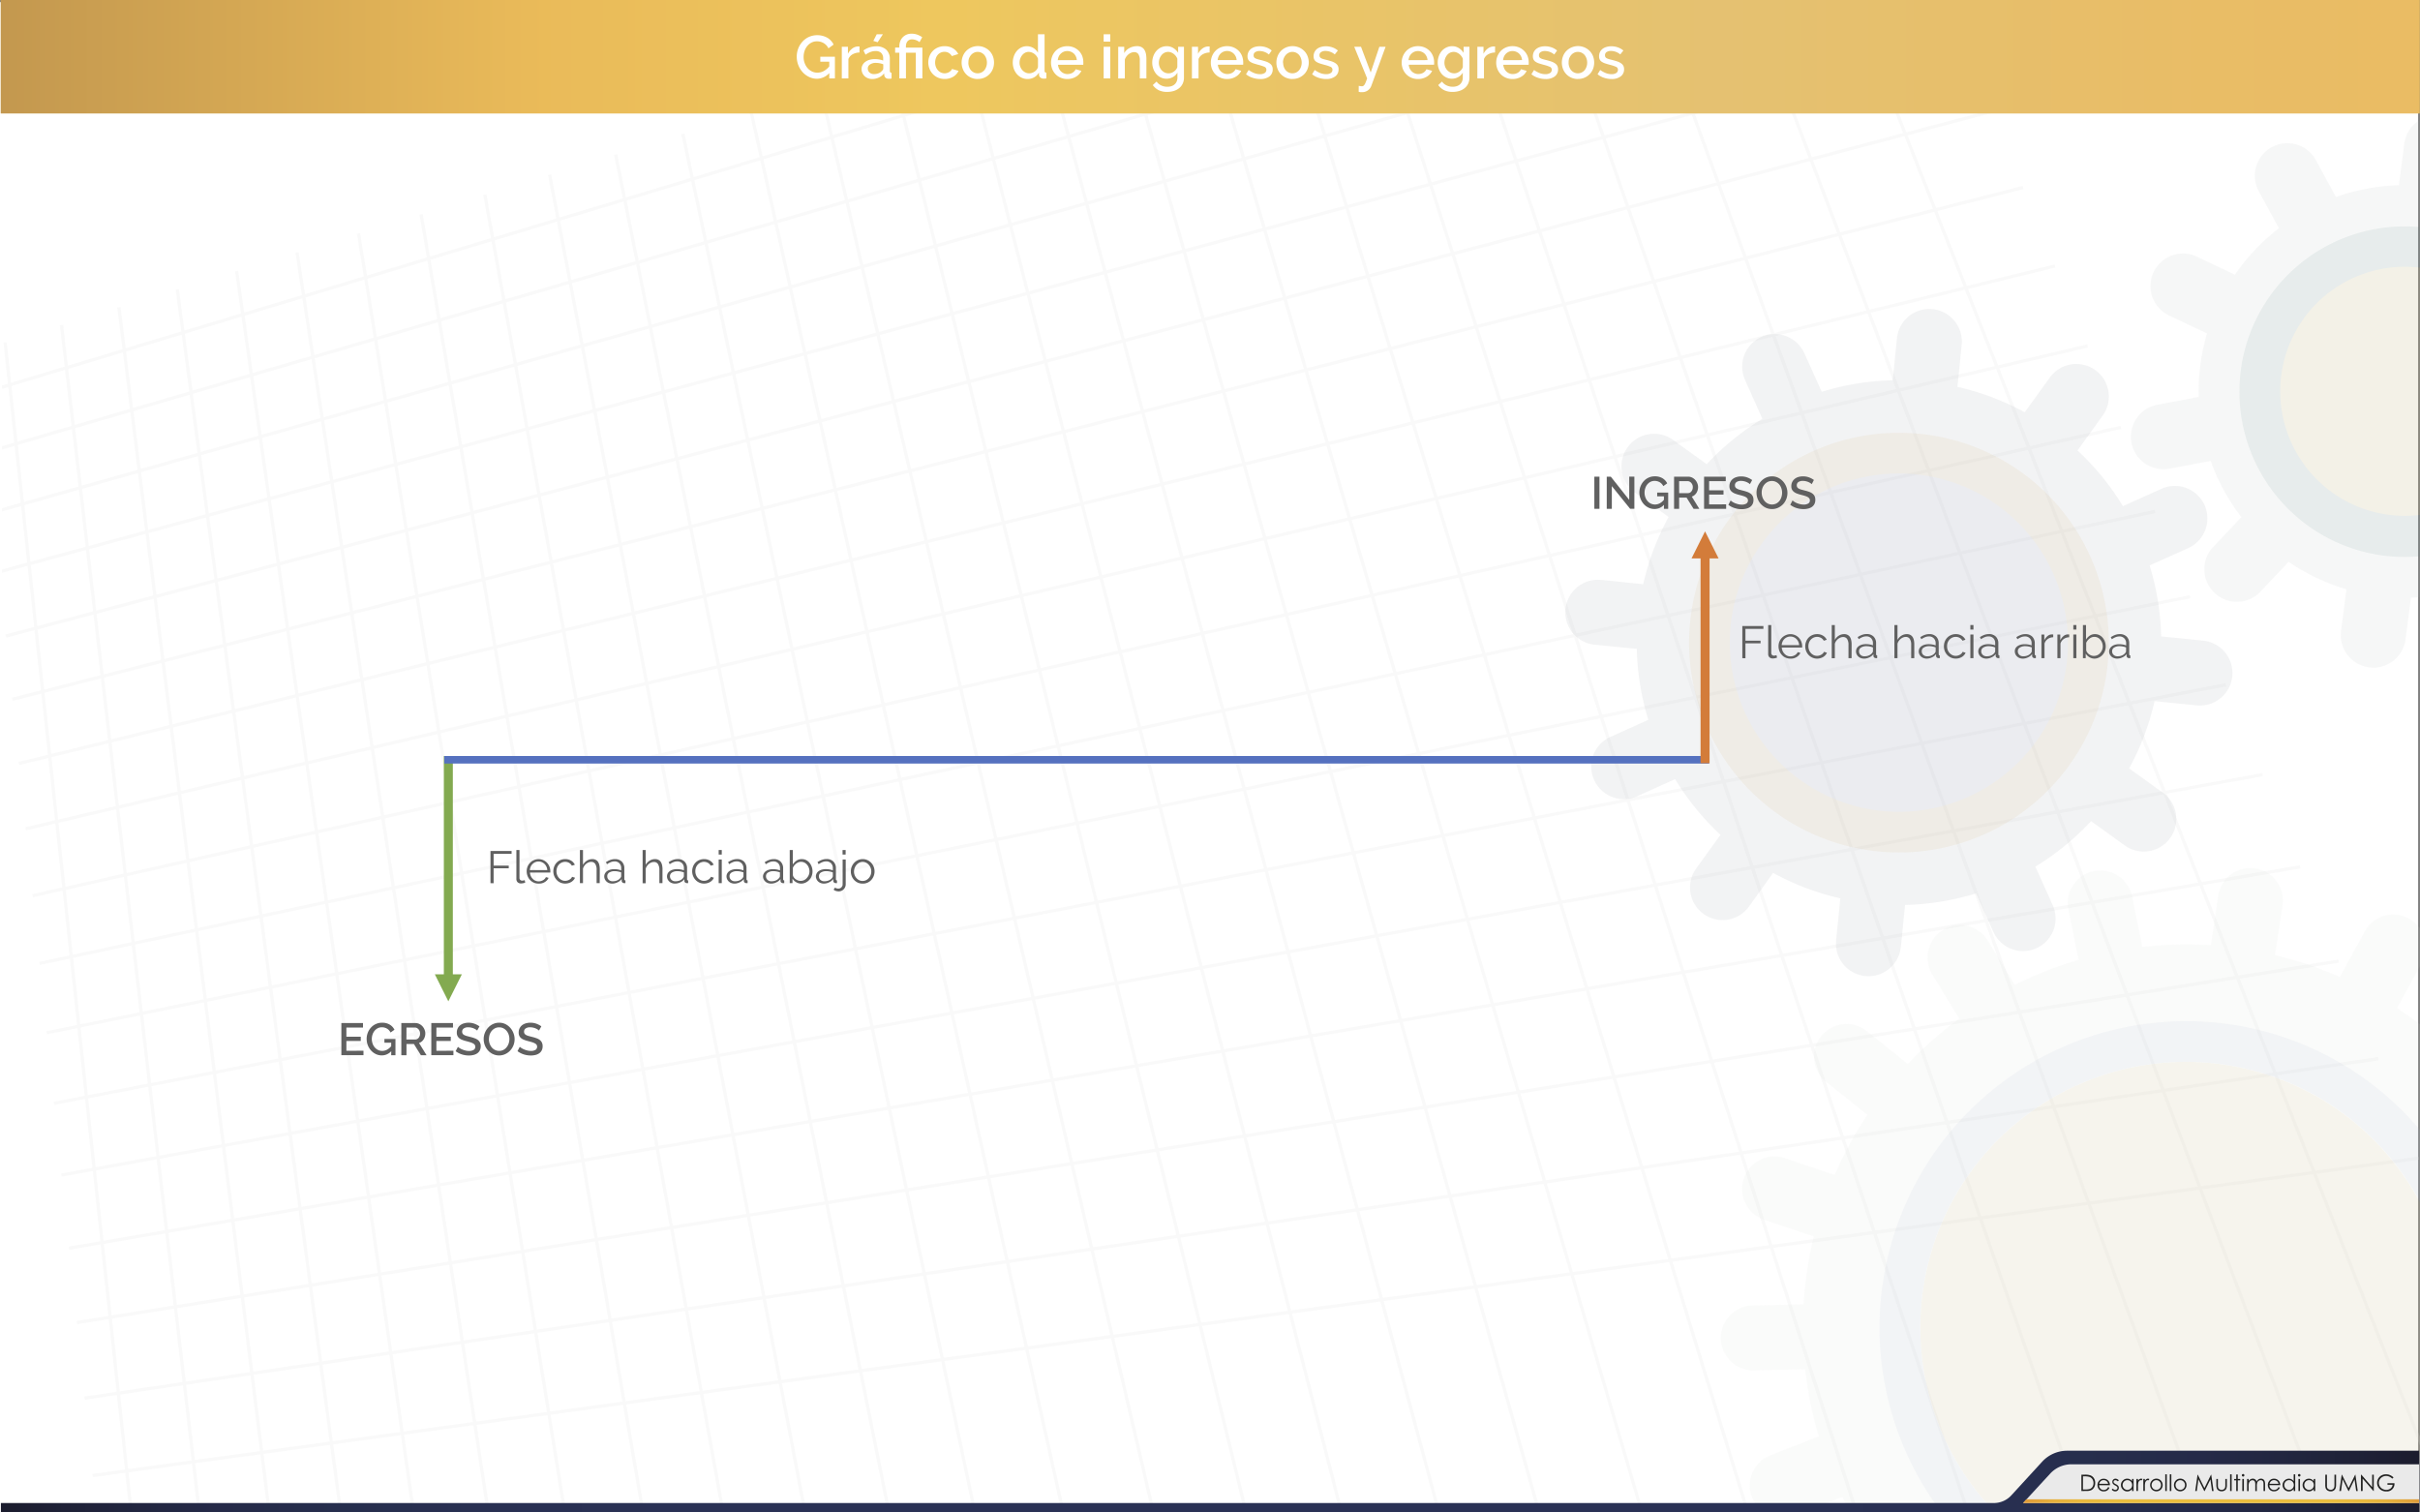 <svg id="Capa_1" data-name="Capa 1" xmlns="http://www.w3.org/2000/svg" xmlns:xlink="http://www.w3.org/1999/xlink" viewBox="0 0 1280 800"><rect x="0" y="0" width="1280" height="800" fill="#808080" stroke="none"/><defs><style>.cls-1{fill:none;}.cls-2{fill:#fff;}.cls-3{clip-path:url(#clip-path);}.cls-4{opacity:0.2;}.cls-5{fill:#e1e1e1;}.cls-6{opacity:0.65;}.cls-10,.cls-12,.cls-15,.cls-7{opacity:0.15;}.cls-8{fill:#d3ac5e;}.cls-9{fill:#9fabc7;}.cls-10{fill:#80868c;}.cls-11{fill:#c6a368;}.cls-12{fill:#aaadb3;}.cls-13{fill:#d3b250;}.cls-14{fill:#55857f;}.cls-15{fill:#d2d5d0;}.cls-16{fill:#ecbf3f;}.cls-17{opacity:0.35;fill:url(#Cielo_22);}.cls-18{fill:url(#Degradado_sin_nombre_3);}.cls-19{fill:#eaeaea;}.cls-20{fill:#222221;}.cls-21{fill:url(#Degradado_sin_nombre_2);}.cls-22{fill:#83aa50;}.cls-23{fill:#5571bf;}.cls-24{fill:#d37c3a;}.cls-25{fill:#606060;}.cls-26{clip-path:url(#clip-path-2);}</style><clipPath id="clip-path"><rect class="cls-1" x="1" y="2" width="1279" height="798.87"/></clipPath><linearGradient id="Cielo_22" x1="0.4" y1="30" x2="1279.88" y2="30" gradientUnits="userSpaceOnUse"><stop offset="0" stop-color="#76506c"/><stop offset="0.22" stop-color="#e3b28a"/><stop offset="0.39" stop-color="#f0d797"/><stop offset="0.43" stop-color="#ecd49f"/><stop offset="0.71" stop-color="#d5c6ce"/><stop offset="0.77" stop-color="#d9c2c4"/><stop offset="0.91" stop-color="#e1b9af"/><stop offset="1" stop-color="#e4b6a7"/></linearGradient><linearGradient id="Degradado_sin_nombre_3" x1="0.47" y1="783.67" x2="1279.53" y2="783.67" gradientUnits="userSpaceOnUse"><stop offset="0" stop-color="#1b1c2d"/><stop offset="0.02" stop-color="#1e2035"/><stop offset="0.05" stop-color="#21253e"/><stop offset="0.09" stop-color="#252a48"/><stop offset="0.14" stop-color="#262e4d"/><stop offset="0.2" stop-color="#293052"/><stop offset="0.28" stop-color="#2a3155"/><stop offset="0.51" stop-color="#2a3155"/><stop offset="0.73" stop-color="#2a3155"/><stop offset="0.81" stop-color="#293052"/><stop offset="0.86" stop-color="#262e4d"/><stop offset="0.91" stop-color="#252a48"/><stop offset="0.95" stop-color="#21253e"/><stop offset="0.98" stop-color="#1e2035"/><stop offset="1" stop-color="#1b1c2d"/></linearGradient><linearGradient id="Degradado_sin_nombre_2" x1="1070.01" y1="794.02" x2="1279.47" y2="794.02" gradientUnits="userSpaceOnUse"><stop offset="0" stop-color="#de9b3a"/><stop offset="0.03" stop-color="#e1a33b"/><stop offset="0.08" stop-color="#e6b13d"/><stop offset="0.15" stop-color="#e9b93e"/><stop offset="0.24" stop-color="#ebbe3f"/><stop offset="0.51" stop-color="#ebbe3f"/><stop offset="0.77" stop-color="#ebbe3f"/><stop offset="0.86" stop-color="#e9b93e"/><stop offset="0.92" stop-color="#e6b13d"/><stop offset="0.98" stop-color="#e1a33b"/><stop offset="1" stop-color="#de9b3a"/></linearGradient><clipPath id="clip-path-2"><rect class="cls-1" y="821" width="1279" height="798.87"/></clipPath></defs><rect class="cls-2" y="1.13" width="1279" height="798.87"/><g class="cls-3"><g class="cls-4"><rect class="cls-5" x="42.63" y="178.89" width="1.72" height="761.9" transform="translate(-59.7 7.88) rotate(-6.15)"/><rect class="cls-5" x="76" y="169.33" width="1.72" height="768.45" transform="translate(-63.35 12.56) rotate(-6.62)"/><rect class="cls-5" x="110.01" y="159.58" width="1.72" height="775.16" transform="translate(-66.88 17.93) rotate(-7.11)"/><rect class="cls-5" x="144.67" y="149.62" width="1.72" height="782.05" transform="translate(-70.3 24.03) rotate(-7.61)"/><rect class="cls-5" x="180" y="139.45" width="1.72" height="789.13" transform="translate(-73.56 30.87) rotate(-8.11)"/><rect class="cls-5" x="216.02" y="129.05" width="1.72" height="796.4" transform="translate(-76.67 38.52) rotate(-8.63)"/><rect class="cls-5" x="252.75" y="118.43" width="1.72" height="803.87" transform="translate(-79.59 47) rotate(-9.16)"/><rect class="cls-5" x="290.22" y="107.58" width="1.72" height="811.56" transform="translate(-82.31 56.36) rotate(-9.7)"/><rect class="cls-5" x="328.43" y="96.48" width="1.72" height="819.47" transform="translate(-84.79 66.64) rotate(-10.25)"/><rect class="cls-5" x="367.43" y="85.12" width="1.72" height="827.62" transform="translate(-87.01 77.9) rotate(-10.81)"/><rect class="cls-5" x="407.23" y="73.5" width="1.72" height="836.02" transform="translate(-88.94 90.17) rotate(-11.38)"/><rect class="cls-5" x="447.85" y="61.6" width="1.72" height="844.67" transform="translate(-90.55 103.5) rotate(-11.96)"/><rect class="cls-5" x="489.33" y="49.42" width="1.72" height="853.6" transform="translate(-91.81 117.96) rotate(-12.56)"/><rect class="cls-5" x="531.7" y="36.93" width="1.72" height="862.82" transform="translate(-92.67 133.59) rotate(-13.16)"/><rect class="cls-5" x="574.97" y="24.14" width="1.72" height="872.35" transform="translate(-93.09 150.45) rotate(-13.78)"/><rect class="cls-5" x="619.18" y="11.02" width="1.72" height="882.19" transform="translate(-93.04 168.61) rotate(-14.42)"/><rect class="cls-5" x="664.36" y="-2.44" width="1.72" height="892.38" transform="translate(-92.46 188.11) rotate(-15.06)"/><rect class="cls-5" x="710.55" y="-16.25" width="1.72" height="902.92" transform="translate(-91.31 209.03) rotate(-15.72)"/><rect class="cls-5" x="757.78" y="-30.43" width="1.72" height="913.84" transform="translate(-89.53 231.44) rotate(-16.39)"/><rect class="cls-5" x="806.08" y="-44.99" width="1.72" height="925.16" transform="translate(-87.05 255.39) rotate(-17.08)"/><rect class="cls-5" x="855.49" y="-59.96" width="1.72" height="936.9" transform="translate(-83.83 280.96) rotate(-17.78)"/><rect class="cls-5" x="906.05" y="-75.34" width="1.72" height="949.09" transform="translate(-79.79 308.23) rotate(-18.49)"/><rect class="cls-5" x="957.81" y="-91.18" width="1.72" height="961.75" transform="translate(-74.85 337.27) rotate(-19.22)"/><rect class="cls-5" x="1010.8" y="-107.47" width="1.72" height="974.91" transform="translate(-68.94 368.15) rotate(-19.96)"/><rect class="cls-5" x="1065.07" y="-124.25" width="1.72" height="988.61" transform="translate(-61.99 400.97) rotate(-20.72)"/><rect class="cls-5" x="1120.67" y="-141.53" width="1.72" height="1002.87" transform="translate(-53.88 435.8) rotate(-21.49)"/><rect class="cls-5" x="-32.47" y="56.37" width="1046.06" height="1.72" transform="translate(4.35 144.01) rotate(-16.77)"/><rect class="cls-5" x="-28.18" y="90.45" width="1055.79" height="1.72" transform="translate(-5.57 143.69) rotate(-16.27)"/><rect class="cls-5" x="-23.84" y="125.21" width="1065.77" height="1.72" transform="translate(-15.1 143.2) rotate(-15.78)"/><rect class="cls-5" x="-19.43" y="160.66" width="1076.04" height="1.72" transform="matrix(0.96, -0.26, 0.26, 0.96, -24.24, 142.48)"/><rect class="cls-5" x="-14.96" y="196.82" width="1086.59" height="1.72" transform="translate(-32.97 141.5) rotate(-14.8)"/><rect class="cls-5" x="-10.43" y="233.72" width="1097.44" height="1.72" transform="translate(-41.22 139.97) rotate(-14.28)"/><rect class="cls-5" x="-5.84" y="271.39" width="1108.61" height="1.72" transform="translate(-48.95 137.97) rotate(-13.73)"/><rect class="cls-5" x="-1.19" y="309.83" width="1120.12" height="1.72" transform="translate(-56.12 135.61) rotate(-13.18)"/><rect class="cls-5" x="3.53" y="349.08" width="1131.97" height="1.72" transform="translate(-62.77 133.08) rotate(-12.64)"/><rect class="cls-5" x="8.3" y="389.17" width="1144.19" height="1.72" transform="translate(-68.7 129.9) rotate(-12.06)"/><rect class="cls-5" x="13.13" y="430.12" width="1156.8" height="1.72" transform="translate(-74.03 126.53) rotate(-11.5)"/><rect class="cls-5" x="18.02" y="471.97" width="1169.81" height="1.72" transform="translate(-78.62 122.71) rotate(-10.91)"/><rect class="cls-5" x="22.96" y="514.73" width="1183.26" height="1.72" transform="translate(-82.38 118.36) rotate(-10.31)"/><rect class="cls-5" x="27.96" y="558.45" width="1197.15" height="1.72" transform="translate(-85.31 113.61) rotate(-9.7)"/><rect class="cls-5" x="33.01" y="603.16" width="1211.53" height="1.72" transform="translate(-87.28 108.31) rotate(-9.08)"/><rect class="cls-5" x="38.1" y="648.88" width="1226.41" height="1.72" transform="translate(-88.13 102.38) rotate(-8.42)"/><rect class="cls-5" x="43.25" y="695.66" width="1241.82" height="1.72" transform="translate(-88.07 96.19) rotate(-7.77)"/></g><g class="cls-6"><g class="cls-7"><path class="cls-8" d="M1021.23,741.32a140.5,140.5,0,0,1,135-179.68h0a139.54,139.54,0,0,1,34.3,4.28,141.05,141.05,0,0,1,33.27,13.15,140.55,140.55,0,0,1,37.24,216.51H1051.19c-1.83-2.06-3.63-4.16-5.34-6.34A140,140,0,0,1,1021.23,741.32Z"/><path class="cls-9" d="M1156.29,540.08h0a162.07,162.07,0,0,1,132.27,255.5h-27.46A140.5,140.5,0,0,0,1156.3,561.64h0a141.22,141.22,0,0,0-70.63,19,140.63,140.63,0,0,0-39.8,208.63c1.71,2.18,3.51,4.28,5.34,6.34h-27.47a162.1,162.1,0,0,1,132.57-255.5Z"/></g><path class="cls-10" d="M846.88,306.71,869.12,309a137.54,137.54,0,0,1,13.46-35.57l-18.12-13.05a17.22,17.22,0,0,1,20.12-27.94l18.14,13.07a139.28,139.28,0,0,1,29.45-24L923,201a17.21,17.21,0,1,1,31.39-14.14l9.17,20.36a138.07,138.07,0,0,1,37.54-6.08l2.24-22.24a17.21,17.21,0,1,1,34.25,3.46l-2.24,22.24a138,138,0,0,1,35.56,13.46L1084,200a17.22,17.22,0,1,1,27.94,20.12l-13.07,18.14a139.53,139.53,0,0,1,24,29.45l20.4-9.18a17.21,17.21,0,0,1,14.13,31.39L1137,299.07a138.14,138.14,0,0,1,6.09,37.54l22.23,2.24a17.21,17.21,0,1,1-3.46,34.25l-22.24-2.24a137.61,137.61,0,0,1-13.46,35.56l18.12,13.05a17.22,17.22,0,0,1-20.12,27.94l-18.14-13.07a139.89,139.89,0,0,1-29.45,24.05l9.18,20.39a17.21,17.21,0,0,1-31.39,14.13l-9.17-20.36a138,138,0,0,1-37.54,6.09l-2.24,22.23a17.21,17.21,0,1,1-34.25-3.46l2.24-22.24a137.61,137.61,0,0,1-35.56-13.46l-13,18.12a17.22,17.22,0,0,1-27.94-20.12L910,441.57a139.53,139.53,0,0,1-24-29.45l-20.4,9.19a17.22,17.22,0,0,1-14.13-31.4l20.36-9.17a137.62,137.62,0,0,1-6.08-37.53L843.42,341a17.21,17.21,0,1,1,3.46-34.25Z"/><g class="cls-7"><path class="cls-9" d="M1014.8,240.22h0a100.22,100.22,0,1,1-110.1,89.27A99.59,99.59,0,0,1,1014.8,240.22Z"/><path class="cls-11" d="M1004.24,228.9A111,111,0,0,0,894,328.37a112.68,112.68,0,0,0-.61,11.7,111,111,0,0,0,99.48,110.24,112.25,112.25,0,0,0,11.67.61,111,111,0,0,0,110.27-99.48,112.68,112.68,0,0,0,.61-11.7,111,111,0,0,0-99.48-110.24,115,115,0,0,0-11.67-.6Zm.28,200.46a90.53,90.53,0,0,1-9.43-.49,89.55,89.55,0,0,1-79.66-98.26h0a89.46,89.46,0,0,1,88.81-80.16h0a90.55,90.55,0,0,1,9.43.5,89.45,89.45,0,0,1-9.16,178.41Z"/></g><path class="cls-12" d="M1224.92,84.7l10.63,19.5a109.47,109.47,0,0,1,16.78-4.48,111.16,111.16,0,0,1,16.5-1.76l2.87-22a17.21,17.21,0,1,1,34.14,4.43l-2.87,22a109.24,109.24,0,0,1,30.58,14.52l15.27-16.14a17.21,17.21,0,1,1,25,23.65l-15.27,16.15a108,108,0,0,1,16.21,29.72l21.84-4.09a17.21,17.21,0,0,1,6.33,33.84l-21.82,4.09a108.35,108.35,0,0,1-4.38,33.58l20.07,9.53a17.21,17.21,0,1,1-14.77,31.09L1362,268.84a109.23,109.23,0,0,1-23.27,24.59l10.64,19.51a17.21,17.21,0,1,1-30.22,16.49l-10.64-19.51a109.92,109.92,0,0,1-33.28,6.24l-2.86,22a17.21,17.21,0,1,1-34.14-4.44l2.86-22a109.41,109.41,0,0,1-30.58-14.53l-15.27,16.15a17.22,17.22,0,0,1-25-23.66l15.27-16.14a108.5,108.5,0,0,1-16.21-29.73l-21.84,4.09a17.21,17.21,0,1,1-6.33-33.84l21.82-4.09a108.36,108.36,0,0,1,4.39-33.58l-20.08-9.53a17.21,17.21,0,0,1,14.77-31.1l20.07,9.53a109.85,109.85,0,0,1,23.26-24.59l-10.63-19.52a17.21,17.21,0,1,1,30.23-16.47Z"/><g class="cls-7"><path class="cls-13" d="M1315.48,144.07a76,76,0,0,1,31.81,49.18h0a76.52,76.52,0,1,1-31.81-49.18Z"/><path class="cls-14" d="M1272.13,119.74a87.43,87.43,0,1,0,85.76,71.57,87.62,87.62,0,0,0-85.76-71.57Zm-.2,153.09a65.86,65.86,0,1,1,12-1.1,65.8,65.8,0,0,1-12,1.1Z"/></g><path class="cls-15" d="M926.59,690.5l27.34-.66a201.61,201.61,0,0,1,5.42-35.8l-25.92-8.72a17.22,17.22,0,1,1,11-32.63l25.94,8.74q3.74-8.55,8.3-16.9c2.82-5.13,5.85-10.09,9-14.87l-21.4-17.09a17.22,17.22,0,1,1,21.49-26.9l21.36,17.06a201.21,201.21,0,0,1,27.16-23.93l-14.24-23.34a17.21,17.21,0,0,1,29.39-17.93l14.26,23.37a203.42,203.42,0,0,1,33.7-13.2l-5.4-26.84a17.21,17.21,0,0,1,33.74-6.8l5.41,26.83a201.39,201.39,0,0,1,36.19-.89l4.09-27a17.21,17.21,0,0,1,34,5.15l-4.09,27a202.43,202.43,0,0,1,34.29,11.59l13.11-24A17.22,17.22,0,1,1,1281,509.19l-13.12,24a201.45,201.45,0,0,1,28.31,22.57l20.52-18.08a17.21,17.21,0,0,1,22.76,25.83L1319,581.62a202.8,202.8,0,0,1,18.83,30.92l25.49-10a17.21,17.21,0,0,1,12.55,32.06l-25.5,10a203.64,203.64,0,0,1,7.16,35.47l27.37-.66a17.22,17.22,0,0,1,.83,34.42l-27.34.66a201.47,201.47,0,0,1-5.42,35.8l25.91,8.72a17.22,17.22,0,1,1-11,32.63l-26-8.74q-2.79,6.4-6,12.68H976.41c-.65-1.26-1.3-2.52-1.92-3.79l-9.68,3.79h-36.2a17.87,17.87,0,0,1-1.92-3.56,17.2,17.2,0,0,1,9.76-22.3l25.5-10a203.64,203.64,0,0,1-7.16-35.47l-27.37.66a17.22,17.22,0,0,1-.83-34.42Z"/></g></g><rect class="cls-16" x="0.4" width="1279.47" height="60"/><rect class="cls-17" x="0.4" width="1279.47" height="60"/><path class="cls-2" d="M438.63,38.65a8.91,8.91,0,0,1-6.58,3,9.45,9.45,0,0,1-4.2-1,10.67,10.67,0,0,1-3.37-2.54,11.93,11.93,0,0,1-2.25-3.71,12.24,12.24,0,0,1-.81-4.42,11.91,11.91,0,0,1,.81-4.38A11.42,11.42,0,0,1,424.48,22a10.4,10.4,0,0,1,3.4-2.48,11.1,11.1,0,0,1,9.73.45,8.63,8.63,0,0,1,3.31,3.6l-2.74,2a6.32,6.32,0,0,0-2.54-2.78,7,7,0,0,0-3.56-.93,6.12,6.12,0,0,0-2.9.69A7,7,0,0,0,427,24.33,8.18,8.18,0,0,0,425.54,27a10,10,0,0,0-.49,3.14,9,9,0,0,0,.56,3.23A8.47,8.47,0,0,0,427.13,36a7.3,7.3,0,0,0,2.31,1.78,6.41,6.41,0,0,0,2.89.65,7.07,7.07,0,0,0,3.29-.8,9.59,9.59,0,0,0,3-2.52V32.63h-4.74V30h7.73V41.47h-3Z"/><path class="cls-2" d="M454.6,27.77a7.83,7.83,0,0,0-3.61.94,5,5,0,0,0-2.25,2.52V41.47h-3.49V24.73h3.24v3.74a7.6,7.6,0,0,1,2.24-2.76,5.33,5.33,0,0,1,3-1.14h.52a2.05,2.05,0,0,1,.37,0Z"/><path class="cls-2" d="M461.34,41.79a6.24,6.24,0,0,1-2.24-.4,5.52,5.52,0,0,1-1.79-1.11,5.15,5.15,0,0,1-1.17-1.66,5,5,0,0,1-.43-2.08,4.52,4.52,0,0,1,.51-2.15,5,5,0,0,1,1.45-1.66,7,7,0,0,1,2.22-1.09,10.18,10.18,0,0,1,2.85-.38,12.83,12.83,0,0,1,2.32.21,11.53,11.53,0,0,1,2.07.56V30.87A3.88,3.88,0,0,0,466.08,28a4.13,4.13,0,0,0-3-1,7.29,7.29,0,0,0-2.63.49,13.59,13.59,0,0,0-2.65,1.43l-1.09-2.24a11.78,11.78,0,0,1,6.68-2.18,7.63,7.63,0,0,1,5.35,1.76,6.56,6.56,0,0,1,1.91,5.06v6.05c0,.74.3,1.13.92,1.15v3c-.34.06-.63.1-.88.12a5.74,5.74,0,0,1-.71,0,2.21,2.21,0,0,1-1.58-.52,2.14,2.14,0,0,1-.68-1.31l-.1-1A7.39,7.39,0,0,1,464.85,41,8.06,8.06,0,0,1,461.34,41.79Zm1-2.6a6.22,6.22,0,0,0,2.4-.46,4.12,4.12,0,0,0,1.77-1.3,1.62,1.62,0,0,0,.67-1.21V34a10.43,10.43,0,0,0-1.9-.54,10.17,10.17,0,0,0-2-.2,5.35,5.35,0,0,0-3.07.82A2.48,2.48,0,0,0,459,36.25a2.73,2.73,0,0,0,.92,2.1A3.35,3.35,0,0,0,462.29,39.19Zm1.88-16.86-2.29-.7,1.81-3.52H467Z"/><path class="cls-2" d="M475.68,27.87h-2.22V25.15h2.22v-.68A7.56,7.56,0,0,1,476.1,22a6,6,0,0,1,1.24-2.13,6.25,6.25,0,0,1,2-1.48,6.44,6.44,0,0,1,2.79-.56,8.44,8.44,0,0,1,3.21.56,12,12,0,0,1,2.45,1.29l-1.43,2.63a6.07,6.07,0,0,0-1.8-1.06,6,6,0,0,0-2.21-.42,3.17,3.17,0,0,0-1.43.31,2.81,2.81,0,0,0-1,.81,3.92,3.92,0,0,0-.57,1.16,4.42,4.42,0,0,0-.19,1.31v.77h8.71V41.47H484.4V27.87h-5.22v13.6h-3.5Z"/><path class="cls-2" d="M491,33.08a9.07,9.07,0,0,1,.61-3.33,8.1,8.1,0,0,1,4.45-4.62,8.87,8.87,0,0,1,3.56-.69,8.33,8.33,0,0,1,4.44,1.14,7.21,7.21,0,0,1,2.78,3l-3.4,1.09A4.58,4.58,0,0,0,501.83,28a4.48,4.48,0,0,0-2.26-.59A4.69,4.69,0,0,0,496,29,5.55,5.55,0,0,0,495,30.81a6.85,6.85,0,0,0,0,4.53,6.17,6.17,0,0,0,1.08,1.81,5.14,5.14,0,0,0,1.59,1.2,4.57,4.57,0,0,0,1.93.43,4.64,4.64,0,0,0,1.27-.18,4.45,4.45,0,0,0,1.16-.49,4.52,4.52,0,0,0,.92-.74,2.64,2.64,0,0,0,.59-.9l3.44,1a6.85,6.85,0,0,1-2.77,3.09,8.52,8.52,0,0,1-4.58,1.2,8.63,8.63,0,0,1-3.53-.71,8.27,8.27,0,0,1-2.72-1.9,8.58,8.58,0,0,1-1.75-2.77A9,9,0,0,1,491,33.08Z"/><path class="cls-2" d="M517.19,41.79a8.59,8.59,0,0,1-3.55-.71,8.15,8.15,0,0,1-4.4-4.65,9.31,9.31,0,0,1,0-6.63A8.26,8.26,0,0,1,511,27a8.67,8.67,0,0,1,12.43,0,8.29,8.29,0,0,1,1.74,2.77,9.46,9.46,0,0,1,0,6.63,8.15,8.15,0,0,1-1.74,2.76,8.42,8.42,0,0,1-6.21,2.6Zm-5-8.64a6.27,6.27,0,0,0,.38,2.24,5.4,5.4,0,0,0,1,1.77,5,5,0,0,0,1.57,1.19,4.66,4.66,0,0,0,3.91,0,4.88,4.88,0,0,0,1.58-1.2,6,6,0,0,0,1-1.8,6.42,6.42,0,0,0,.38-2.24,6.51,6.51,0,0,0-.38-2.22,6,6,0,0,0-1-1.81,4.88,4.88,0,0,0-1.58-1.2,4.42,4.42,0,0,0-1.95-.43,4.31,4.31,0,0,0-1.93.45,5,5,0,0,0-1.57,1.21,6.15,6.15,0,0,0-1.07,1.81A6.34,6.34,0,0,0,512.23,33.15Z"/><path class="cls-2" d="M543.49,41.79a7.09,7.09,0,0,1-3.12-.69,7.85,7.85,0,0,1-2.48-1.87,8.91,8.91,0,0,1-1.64-2.77,10.11,10.11,0,0,1,0-6.72A8.69,8.69,0,0,1,537.78,27a7.56,7.56,0,0,1,2.35-1.87,6.82,6.82,0,0,1,6.51.29A7.14,7.14,0,0,1,549,27.9V18.11h3.5v19.2a1.37,1.37,0,0,0,.21.86,1,1,0,0,0,.75.29v3c-.37.06-.66.1-.88.12a4.18,4.18,0,0,1-.56,0,2.56,2.56,0,0,1-1.71-.55,1.94,1.94,0,0,1-.74-1.41l-.06-1.24A6.66,6.66,0,0,1,547,40.89,7,7,0,0,1,543.49,41.79Zm.86-3a4.76,4.76,0,0,0,1.52-.26,5.25,5.25,0,0,0,1.4-.7,4.82,4.82,0,0,0,1.1-1.06,3.58,3.58,0,0,0,.65-1.31V31.07a5.2,5.2,0,0,0-.81-1.48A6.16,6.16,0,0,0,547,28.44a5.47,5.47,0,0,0-1.42-.73,4.66,4.66,0,0,0-1.51-.26,3.91,3.91,0,0,0-1.92.48,4.89,4.89,0,0,0-1.51,1.28,6.06,6.06,0,0,0-1,1.82,6.15,6.15,0,0,0-.37,2.12,5.85,5.85,0,0,0,.4,2.17,5.58,5.58,0,0,0,1.09,1.79,5.4,5.4,0,0,0,1.61,1.22A4.37,4.37,0,0,0,544.35,38.78Z"/><path class="cls-2" d="M564.51,41.79A8.79,8.79,0,0,1,561,41.1a8.2,8.2,0,0,1-2.72-1.87,8.6,8.6,0,0,1-1.75-2.76,9,9,0,0,1-.62-3.32,9.18,9.18,0,0,1,.62-3.35A8.8,8.8,0,0,1,558.26,27,8.1,8.1,0,0,1,561,25.13a8.87,8.87,0,0,1,3.56-.69,8.51,8.51,0,0,1,3.52.71A8.33,8.33,0,0,1,570.74,27a8,8,0,0,1,1.71,2.72A9.12,9.12,0,0,1,573,33q0,.38,0,.72c0,.22,0,.41-.06.56H559.61a5.78,5.78,0,0,0,.53,2,5,5,0,0,0,1.11,1.55,4.81,4.81,0,0,0,1.56,1,4.73,4.73,0,0,0,1.83.35A5.38,5.38,0,0,0,566,39a5,5,0,0,0,1.26-.51,4.77,4.77,0,0,0,1-.82,3.9,3.9,0,0,0,.7-1.06l3,.87a7,7,0,0,1-2.84,3.09A8.8,8.8,0,0,1,564.51,41.79Zm5.06-10a5.75,5.75,0,0,0-.53-1.95A5.13,5.13,0,0,0,568,28.36,5.14,5.14,0,0,0,564.51,27a4.82,4.82,0,0,0-1.86.36,4.91,4.91,0,0,0-1.54,1A4.77,4.77,0,0,0,560,29.88a5.73,5.73,0,0,0-.51,1.95Z"/><path class="cls-2" d="M583.75,22V18.11h3.5V22Zm0,19.49V24.73h3.5V41.47Z"/><path class="cls-2" d="M606.36,41.47h-3.49V32.09a6.13,6.13,0,0,0-.75-3.44,2.54,2.54,0,0,0-2.21-1.07,4.15,4.15,0,0,0-1.53.29,5.36,5.36,0,0,0-1.43.81,6.44,6.44,0,0,0-1.19,1.25,5.76,5.76,0,0,0-.81,1.58v10h-3.5V24.73h3.18v3.36a6.73,6.73,0,0,1,2.77-2.67,8.28,8.28,0,0,1,4-1,4.81,4.81,0,0,1,2.45.55,4,4,0,0,1,1.51,1.48,6.63,6.63,0,0,1,.78,2.18,14.51,14.51,0,0,1,.22,2.61Z"/><path class="cls-2" d="M617,41.63a6.9,6.9,0,0,1-3.09-.69,7.42,7.42,0,0,1-2.4-1.87A8.82,8.82,0,0,1,610,36.35a9.47,9.47,0,0,1-.55-3.24,9.86,9.86,0,0,1,.57-3.37A8.48,8.48,0,0,1,611.58,27,7.65,7.65,0,0,1,614,25.13a7.09,7.09,0,0,1,3.14-.69,6.42,6.42,0,0,1,3.51,1,8.06,8.06,0,0,1,2.5,2.5V24.73h3.08V41a7.4,7.4,0,0,1-.67,3.23,6.67,6.67,0,0,1-1.86,2.38,8.3,8.3,0,0,1-2.81,1.49,11.61,11.61,0,0,1-3.5.51,10,10,0,0,1-4.6-.94A8.63,8.63,0,0,1,609.74,45l2-1.86a6.13,6.13,0,0,0,2.46,2.05,7.57,7.57,0,0,0,3.23.7,7.25,7.25,0,0,0,2.05-.28,4.7,4.7,0,0,0,1.7-.9,4.27,4.27,0,0,0,1.16-1.54,5.11,5.11,0,0,0,.43-2.2V38.43a6.05,6.05,0,0,1-2.45,2.36A6.78,6.78,0,0,1,617,41.63Zm1.14-2.85a4.4,4.4,0,0,0,1.53-.27,5.21,5.21,0,0,0,1.35-.74,5.12,5.12,0,0,0,1.07-1.06,3.73,3.73,0,0,0,.63-1.26V31.07a5.79,5.79,0,0,0-.82-1.46,6,6,0,0,0-1.16-1.14,5.69,5.69,0,0,0-1.39-.75,4.29,4.29,0,0,0-3.51.23,4.74,4.74,0,0,0-1.54,1.31,6,6,0,0,0-1,1.84,6.58,6.58,0,0,0-.35,2.11,5.72,5.72,0,0,0,.4,2.16,5.37,5.37,0,0,0,2.73,3A4.7,4.7,0,0,0,618.16,38.78Z"/><path class="cls-2" d="M639.79,27.77a7.83,7.83,0,0,0-3.61.94,5,5,0,0,0-2.24,2.52V41.47h-3.5V24.73h3.24v3.74a7.62,7.62,0,0,1,2.25-2.76,5.33,5.33,0,0,1,3-1.14h.53a2,2,0,0,1,.36,0Z"/><path class="cls-2" d="M649.05,41.79a8.75,8.75,0,0,1-3.53-.69,8.2,8.2,0,0,1-4.47-4.63,8.79,8.79,0,0,1-.62-3.32,9,9,0,0,1,.62-3.35A8.46,8.46,0,0,1,642.8,27a8.1,8.1,0,0,1,2.72-1.89,8.83,8.83,0,0,1,3.56-.69,8.5,8.5,0,0,1,3.51.71A8.37,8.37,0,0,1,655.28,27a8,8,0,0,1,1.7,2.72,9.13,9.13,0,0,1,.59,3.25q0,.38,0,.72c0,.22,0,.41-.07.56H644.15a5.78,5.78,0,0,0,.52,2,5.18,5.18,0,0,0,1.12,1.55,4.67,4.67,0,0,0,1.55,1,4.8,4.8,0,0,0,1.83.35,5.45,5.45,0,0,0,1.39-.17,5.13,5.13,0,0,0,1.25-.51,4.77,4.77,0,0,0,1-.82,3.68,3.68,0,0,0,.7-1.06l3,.87a6.92,6.92,0,0,1-2.85,3.09A8.74,8.74,0,0,1,649.05,41.79Zm5.05-10a5.74,5.74,0,0,0-.52-1.95,5.16,5.16,0,0,0-1.1-1.52,4.78,4.78,0,0,0-1.56-1,4.94,4.94,0,0,0-1.87-.36,4.82,4.82,0,0,0-1.86.36,5,5,0,0,0-1.55,1,5.1,5.1,0,0,0-1.08,1.52,6.23,6.23,0,0,0-.51,1.95Z"/><path class="cls-2" d="M666.47,41.79a12.64,12.64,0,0,1-4-.66,10.27,10.27,0,0,1-3.42-1.87l1.4-2.24a13.59,13.59,0,0,0,3,1.65,8.38,8.38,0,0,0,3,.56,4.44,4.44,0,0,0,2.47-.61,2,2,0,0,0,.9-1.73,1.61,1.61,0,0,0-1-1.54,19.73,19.73,0,0,0-3.18-1.05c-1-.28-1.93-.55-2.67-.8a7.09,7.09,0,0,1-1.81-.9,3.06,3.06,0,0,1-1-1.18,3.82,3.82,0,0,1-.32-1.63,5.06,5.06,0,0,1,.5-2.28,4.81,4.81,0,0,1,1.36-1.68,6.49,6.49,0,0,1,2-1,9.08,9.08,0,0,1,2.55-.35,10.24,10.24,0,0,1,3.5.58,9.12,9.12,0,0,1,2.89,1.66l-1.49,2.11a7.81,7.81,0,0,0-4.93-1.85,4.2,4.2,0,0,0-2.24.56,1.91,1.91,0,0,0-.91,1.77,1.78,1.78,0,0,0,.19.87,1.65,1.65,0,0,0,.62.61,5.39,5.39,0,0,0,1.11.46c.46.14,1,.29,1.71.46q1.68.42,2.91.84a7.84,7.84,0,0,1,2,1,3.64,3.64,0,0,1,1.18,1.31,3.93,3.93,0,0,1,.38,1.81,4.54,4.54,0,0,1-1.79,3.79A7.79,7.79,0,0,1,666.47,41.79Z"/><path class="cls-2" d="M683.68,41.79a8.62,8.62,0,0,1-3.55-.71,8.22,8.22,0,0,1-2.68-1.89,8.1,8.1,0,0,1-1.72-2.76,9.31,9.31,0,0,1,0-6.63A8.26,8.26,0,0,1,677.46,27a8.6,8.6,0,0,1,2.71-1.88,9,9,0,0,1,7,0A8.71,8.71,0,0,1,689.9,27a8.26,8.26,0,0,1,1.73,2.77,9.31,9.31,0,0,1,0,6.63,8.12,8.12,0,0,1-1.73,2.76,8.47,8.47,0,0,1-6.22,2.6Zm-5-8.64a6.5,6.5,0,0,0,.38,2.24,5.4,5.4,0,0,0,1,1.77,5,5,0,0,0,1.57,1.19,4.68,4.68,0,0,0,3.92,0,5,5,0,0,0,1.57-1.2,5.84,5.84,0,0,0,1-1.8,6.42,6.42,0,0,0,.38-2.24,6.51,6.51,0,0,0-.38-2.22,5.78,5.78,0,0,0-1-1.81,5,5,0,0,0-1.57-1.2,4.49,4.49,0,0,0-2-.43,4.24,4.24,0,0,0-1.92.45,5.05,5.05,0,0,0-1.58,1.21,6.22,6.22,0,0,0-1.46,4Z"/><path class="cls-2" d="M701.39,41.79a12.64,12.64,0,0,1-4-.66A10.27,10.27,0,0,1,694,39.26l1.4-2.24a13.59,13.59,0,0,0,3,1.65,8.38,8.38,0,0,0,3,.56,4.44,4.44,0,0,0,2.47-.61,2,2,0,0,0,.9-1.73,1.61,1.61,0,0,0-1-1.54,19.39,19.39,0,0,0-3.18-1.05c-1-.28-1.92-.55-2.67-.8a7.09,7.09,0,0,1-1.81-.9,3.06,3.06,0,0,1-1-1.18,3.82,3.82,0,0,1-.32-1.63,5.06,5.06,0,0,1,.5-2.28,4.92,4.92,0,0,1,1.36-1.68,6.44,6.44,0,0,1,2.06-1,9,9,0,0,1,2.54-.35,10.24,10.24,0,0,1,3.5.58,9.12,9.12,0,0,1,2.89,1.66L706,28.79a7.81,7.81,0,0,0-4.93-1.85,4.2,4.2,0,0,0-2.24.56,1.91,1.91,0,0,0-.91,1.77,1.78,1.78,0,0,0,.19.87,1.65,1.65,0,0,0,.62.61,5.39,5.39,0,0,0,1.11.46c.46.14,1,.29,1.71.46q1.68.42,2.91.84a7.92,7.92,0,0,1,2,1,3.7,3.7,0,0,1,1.17,1.31,3.93,3.93,0,0,1,.38,1.81,4.54,4.54,0,0,1-1.79,3.79A7.79,7.79,0,0,1,701.39,41.79Z"/><path class="cls-2" d="M718.67,45.4c.31.07.62.12.93.16a6.5,6.5,0,0,0,.75.07,1.4,1.4,0,0,0,.72-.18,2.4,2.4,0,0,0,.62-.62,6.39,6.39,0,0,0,.65-1.27c.22-.54.48-1.24.78-2.09l-6.84-16.74h3.59L725,38.36l4.58-13.63h3.3l-7.53,20.61a5.19,5.19,0,0,1-1.77,2.41,5.11,5.11,0,0,1-3.23,1,7.29,7.29,0,0,1-.79,0,4.44,4.44,0,0,1-.92-.21Z"/><path class="cls-2" d="M750,41.79a8.79,8.79,0,0,1-3.53-.69,8.3,8.3,0,0,1-2.72-1.87A8.6,8.6,0,0,1,742,36.47a9,9,0,0,1-.62-3.32A9.18,9.18,0,0,1,742,29.8,8.8,8.8,0,0,1,743.77,27a8.2,8.2,0,0,1,2.72-1.89,8.88,8.88,0,0,1,3.57-.69,8.46,8.46,0,0,1,6.2,2.58,8,8,0,0,1,1.7,2.72,9.13,9.13,0,0,1,.59,3.25q0,.38,0,.72c0,.22,0,.41-.07.56H745.13a5.56,5.56,0,0,0,.52,2,5.33,5.33,0,0,0,1.11,1.55,4.86,4.86,0,0,0,3.39,1.36,5.32,5.32,0,0,0,1.38-.17,5,5,0,0,0,1.26-.51,4.77,4.77,0,0,0,1-.82,3.68,3.68,0,0,0,.7-1.06l3,.87a7,7,0,0,1-2.85,3.09A8.77,8.77,0,0,1,750,41.79Zm5.06-10a5.74,5.74,0,0,0-.52-1.95,5.34,5.34,0,0,0-1.1-1.52A5.14,5.14,0,0,0,750,27a4.89,4.89,0,0,0-1.86.36,5,5,0,0,0-1.54,1,4.77,4.77,0,0,0-1.08,1.52,5.73,5.73,0,0,0-.51,1.95Z"/><path class="cls-2" d="M768,41.63a6.86,6.86,0,0,1-3.08-.69,7.22,7.22,0,0,1-2.4-1.87A8.82,8.82,0,0,1,761,36.35a9.47,9.47,0,0,1-.56-3.24,9.86,9.86,0,0,1,.57-3.37A8.86,8.86,0,0,1,762.55,27,7.58,7.58,0,0,1,765,25.13a7,7,0,0,1,3.13-.69,6.37,6.37,0,0,1,3.51,1,8.06,8.06,0,0,1,2.5,2.5V24.73h3.09V41a7.55,7.55,0,0,1-.67,3.23,6.9,6.9,0,0,1-1.86,2.38,8.35,8.35,0,0,1-2.82,1.49,11.55,11.55,0,0,1-3.49.51,10,10,0,0,1-4.6-.94A8.75,8.75,0,0,1,760.71,45l2-1.86a6.16,6.16,0,0,0,2.47,2.05,7.51,7.51,0,0,0,3.23.7,7.25,7.25,0,0,0,2-.28,4.87,4.87,0,0,0,1.7-.9,4.38,4.38,0,0,0,1.16-1.54,5.11,5.11,0,0,0,.43-2.2V38.43a6.11,6.11,0,0,1-2.45,2.36A6.81,6.81,0,0,1,768,41.63Zm1.15-2.85a4.4,4.4,0,0,0,1.53-.27,5.56,5.56,0,0,0,1.35-.74,5.07,5.07,0,0,0,1.06-1.06,3.76,3.76,0,0,0,.64-1.26V31.07a5.82,5.82,0,0,0-.83-1.46,5.69,5.69,0,0,0-1.16-1.14,5.63,5.63,0,0,0-1.38-.75,4.32,4.32,0,0,0-3.52.23,4.85,4.85,0,0,0-1.54,1.31A6.45,6.45,0,0,0,764,33.21a5.92,5.92,0,0,0,.4,2.16,5.58,5.58,0,0,0,1.1,1.76,5.43,5.43,0,0,0,1.64,1.2A4.66,4.66,0,0,0,769.14,38.78Z"/><path class="cls-2" d="M790.77,27.77a7.83,7.83,0,0,0-3.61.94,5,5,0,0,0-2.25,2.52V41.47h-3.5V24.73h3.25v3.74a7.6,7.6,0,0,1,2.24-2.76,5.33,5.33,0,0,1,3-1.14h.52a2.05,2.05,0,0,1,.37,0Z"/><path class="cls-2" d="M800,41.79a8.79,8.79,0,0,1-3.53-.69,8.2,8.2,0,0,1-2.72-1.87A8.6,8.6,0,0,1,792,36.47a9,9,0,0,1-.62-3.32A9.18,9.18,0,0,1,792,29.8,8.8,8.8,0,0,1,793.77,27a8.1,8.1,0,0,1,2.72-1.89,8.87,8.87,0,0,1,3.56-.69,8.51,8.51,0,0,1,3.52.71A8.33,8.33,0,0,1,806.25,27,8,8,0,0,1,808,29.74a9.12,9.12,0,0,1,.58,3.25q0,.38,0,.72c0,.22,0,.41-.06.56H795.12a5.78,5.78,0,0,0,.53,2,5,5,0,0,0,1.11,1.55,4.81,4.81,0,0,0,1.56,1,4.73,4.73,0,0,0,1.83.35,5.38,5.38,0,0,0,1.38-.17,5,5,0,0,0,1.26-.51,4.77,4.77,0,0,0,1-.82,3.87,3.87,0,0,0,.69-1.06l3,.87a7,7,0,0,1-2.85,3.09A8.8,8.8,0,0,1,800,41.79Zm5.06-10a5.75,5.75,0,0,0-.53-1.95,5.13,5.13,0,0,0-1.09-1.52A5.14,5.14,0,0,0,800,27a4.82,4.82,0,0,0-1.86.36,4.91,4.91,0,0,0-1.54,1,4.77,4.77,0,0,0-1.08,1.52,5.73,5.73,0,0,0-.51,1.95Z"/><path class="cls-2" d="M817.45,41.79a12.55,12.55,0,0,1-4-.66A10.08,10.08,0,0,1,810,39.26l1.4-2.24a13.14,13.14,0,0,0,3,1.65,8.34,8.34,0,0,0,3,.56,4.41,4.41,0,0,0,2.46-.61,2,2,0,0,0,.91-1.73,1.61,1.61,0,0,0-1-1.54,20.09,20.09,0,0,0-3.18-1.05c-1-.28-1.93-.55-2.67-.8a7.17,7.17,0,0,1-1.82-.9,3.12,3.12,0,0,1-1-1.18,3.68,3.68,0,0,1-.32-1.63,5.06,5.06,0,0,1,.49-2.28,5,5,0,0,1,1.37-1.68,6.39,6.39,0,0,1,2-1,9,9,0,0,1,2.55-.35,10.18,10.18,0,0,1,3.49.58,9.06,9.06,0,0,1,2.9,1.66l-1.5,2.11a7.81,7.81,0,0,0-4.93-1.85,4.23,4.23,0,0,0-2.24.56,1.93,1.93,0,0,0-.91,1.77,1.78,1.78,0,0,0,.2.87,1.58,1.58,0,0,0,.62.61,5,5,0,0,0,1.11.46c.45.14,1,.29,1.7.46q1.68.42,2.91.84a7.76,7.76,0,0,1,2,1,3.74,3.74,0,0,1,1.18,1.31,4.06,4.06,0,0,1,.38,1.81,4.52,4.52,0,0,1-1.8,3.79A7.76,7.76,0,0,1,817.45,41.79Z"/><path class="cls-2" d="M834.66,41.79a8.59,8.59,0,0,1-3.55-.71,8.27,8.27,0,0,1-2.69-1.89,8.41,8.41,0,0,1-1.72-2.76,9.46,9.46,0,0,1,0-6.63A8.29,8.29,0,0,1,828.44,27a8.67,8.67,0,0,1,12.43,0,8.29,8.29,0,0,1,1.74,2.77,9.46,9.46,0,0,1,0,6.63,8.15,8.15,0,0,1-1.74,2.76,8.42,8.42,0,0,1-6.21,2.6Zm-5-8.64a6.28,6.28,0,0,0,.39,2.24,5.55,5.55,0,0,0,1,1.77,5,5,0,0,0,1.58,1.19,4.66,4.66,0,0,0,3.91,0,4.88,4.88,0,0,0,1.58-1.2,6,6,0,0,0,1-1.8,6.42,6.42,0,0,0,.38-2.24,6.51,6.51,0,0,0-.38-2.22,6,6,0,0,0-1-1.81,4.88,4.88,0,0,0-1.58-1.2,4.42,4.42,0,0,0-2-.43,4.28,4.28,0,0,0-1.93.45,5,5,0,0,0-1.57,1.21,6.15,6.15,0,0,0-1.07,1.81A6.34,6.34,0,0,0,829.69,33.15Z"/><path class="cls-2" d="M852.37,41.79a12.59,12.59,0,0,1-4-.66A10.08,10.08,0,0,1,845,39.26l1.4-2.24a13.36,13.36,0,0,0,3,1.65,8.34,8.34,0,0,0,3,.56,4.39,4.39,0,0,0,2.46-.61,2,2,0,0,0,.91-1.73,1.61,1.61,0,0,0-1-1.54,20.09,20.09,0,0,0-3.18-1.05c-1-.28-1.93-.55-2.67-.8a6.93,6.93,0,0,1-1.81-.9,3.06,3.06,0,0,1-1-1.18,3.82,3.82,0,0,1-.32-1.63,5.06,5.06,0,0,1,.49-2.28,5,5,0,0,1,1.37-1.68,6.39,6.39,0,0,1,2.05-1,9,9,0,0,1,2.55-.35,10.18,10.18,0,0,1,3.49.58,9.06,9.06,0,0,1,2.9,1.66L857,28.79a7.78,7.78,0,0,0-4.93-1.85,4.23,4.23,0,0,0-2.24.56,1.92,1.92,0,0,0-.9,1.77,1.78,1.78,0,0,0,.19.87,1.58,1.58,0,0,0,.62.61,5,5,0,0,0,1.11.46c.46.14,1,.29,1.7.46,1.12.28,2.1.56,2.91.84a7.76,7.76,0,0,1,2,1,3.74,3.74,0,0,1,1.18,1.31,4.06,4.06,0,0,1,.38,1.81,4.52,4.52,0,0,1-1.8,3.79A7.76,7.76,0,0,1,852.37,41.79Z"/><path class="cls-18" d="M1080.13,773.16,1063.78,791a12.51,12.51,0,0,1-9.2,4H.47v5H1279.53V767.33H1093.38A18,18,0,0,0,1080.13,773.16Z"/><path class="cls-19" d="M1070.07,795h209.46V774.51H1095.6a15.27,15.27,0,0,0-11.26,5Z"/><path class="cls-20" d="M1100.9,788.65V780h1.79a9,9,0,0,1,2.8.31,3.73,3.73,0,0,1,2,1.52,4.65,4.65,0,0,1,.71,2.59,4.59,4.59,0,0,1-.56,2.28,3.61,3.61,0,0,1-1.45,1.45,5.52,5.52,0,0,1-2.51.47Zm.83-.82h1a9.26,9.26,0,0,0,2.48-.22,2.84,2.84,0,0,0,1.53-1.14,3.52,3.52,0,0,0,.56-2,3.64,3.64,0,0,0-.61-2.13,3,3,0,0,0-1.68-1.21,9.86,9.86,0,0,0-2.66-.25h-.61Z"/><path class="cls-20" d="M1115.06,786.53l.69.37A3.57,3.57,0,0,1,1115,788a3,3,0,0,1-1,.63,3.64,3.64,0,0,1-1.27.21,3.06,3.06,0,0,1-2.44-1,3.47,3.47,0,0,1-.88-2.31,3.38,3.38,0,0,1,.75-2.16,3,3,0,0,1,2.53-1.21,3.15,3.15,0,0,1,2.6,1.23,3.43,3.43,0,0,1,.7,2.18h-5.73a2.59,2.59,0,0,0,.71,1.83,2.27,2.27,0,0,0,1.69.71,2.8,2.8,0,0,0,.95-.17,2.66,2.66,0,0,0,.78-.45A3.73,3.73,0,0,0,1115.06,786.53Zm0-1.71a2.69,2.69,0,0,0-.48-1.05,2.15,2.15,0,0,0-.83-.64,2.51,2.51,0,0,0-1.08-.24,2.29,2.29,0,0,0-1.61.61,2.71,2.71,0,0,0-.75,1.32Z"/><path class="cls-20" d="M1120.7,783l-.53.54a1.91,1.91,0,0,0-1.28-.63,1,1,0,0,0-.69.26.81.81,0,0,0-.28.61.91.91,0,0,0,.23.6,3.47,3.47,0,0,0,1,.67,3.76,3.76,0,0,1,1.24.91,1.66,1.66,0,0,1,.32,1,1.8,1.8,0,0,1-.55,1.33,1.87,1.87,0,0,1-1.38.54,2.44,2.44,0,0,1-1-.24,2.34,2.34,0,0,1-.83-.66l.52-.59a1.75,1.75,0,0,0,1.33.71,1.2,1.2,0,0,0,.84-.31,1,1,0,0,0,.12-1.38,4,4,0,0,0-1-.67,3.39,3.39,0,0,1-1.17-.88,1.64,1.64,0,0,1-.31-1,1.61,1.61,0,0,1,.49-1.21,1.74,1.74,0,0,1,1.26-.48A2.63,2.63,0,0,1,1120.7,783Z"/><path class="cls-20" d="M1128.5,782.27v6.38h-.8v-1.1a3.68,3.68,0,0,1-1.16,1,3.17,3.17,0,0,1-1.41.31,3.13,3.13,0,0,1-2.31-1,3.28,3.28,0,0,1-1-2.39,3.23,3.23,0,0,1,1-2.35,3.14,3.14,0,0,1,2.33-1,3.06,3.06,0,0,1,1.42.33,3.51,3.51,0,0,1,1.12,1v-1.17Zm-3.27.63a2.49,2.49,0,0,0-2.19,1.28,2.62,2.62,0,0,0,0,2.58,2.54,2.54,0,0,0,2.18,1.3,2.66,2.66,0,0,0,1.28-.34,2.39,2.39,0,0,0,.92-.92,2.6,2.6,0,0,0,.33-1.31,2.53,2.53,0,0,0-.73-1.85A2.43,2.43,0,0,0,1125.23,782.9Z"/><path class="cls-20" d="M1130,782.27h.84v.93a3,3,0,0,1,.79-.82,1.56,1.56,0,0,1,.86-.27,1.45,1.45,0,0,1,.73.22l-.43.69a1,1,0,0,0-.43-.11,1.2,1.2,0,0,0-.79.33,2.19,2.19,0,0,0-.58,1,10.16,10.16,0,0,0-.15,2.2v2.16H1130Z"/><path class="cls-20" d="M1133.65,782.27h.84v.93a3,3,0,0,1,.79-.82,1.53,1.53,0,0,1,.86-.27,1.45,1.45,0,0,1,.73.22l-.43.69a1,1,0,0,0-.43-.11,1.2,1.2,0,0,0-.79.33,2.11,2.11,0,0,0-.58,1,10.16,10.16,0,0,0-.15,2.2v2.16h-.84Z"/><path class="cls-20" d="M1140.54,782.11a3.16,3.16,0,0,1,2.44,1.06,3.43,3.43,0,0,1,0,4.64,3.37,3.37,0,0,1-4.79,0,3.41,3.41,0,0,1-.05-4.63A3.18,3.18,0,0,1,1140.54,782.11Zm0,.8a2.34,2.34,0,0,0-1.76.76,2.52,2.52,0,0,0-.74,1.83,2.48,2.48,0,0,0,.34,1.28,2.37,2.37,0,0,0,.9.93,2.62,2.62,0,0,0,2.51,0,2.37,2.37,0,0,0,.9-.93,2.48,2.48,0,0,0,.34-1.28,2.52,2.52,0,0,0-.74-1.83A2.35,2.35,0,0,0,1140.54,782.91Z"/><path class="cls-20" d="M1145.26,779.81h.82v8.84h-.82Z"/><path class="cls-20" d="M1147.66,779.81h.82v8.84h-.82Z"/><path class="cls-20" d="M1153.2,782.11a3.15,3.15,0,0,1,2.44,1.06,3.43,3.43,0,0,1-.05,4.64,3.37,3.37,0,0,1-4.79,0,3.3,3.3,0,0,1-.93-2.33,3.34,3.34,0,0,1,.88-2.3A3.18,3.18,0,0,1,1153.2,782.11Zm0,.8a2.36,2.36,0,0,0-1.76.76,2.52,2.52,0,0,0-.74,1.83,2.58,2.58,0,0,0,.34,1.28,2.39,2.39,0,0,0,.91.93,2.53,2.53,0,0,0,1.25.32,2.55,2.55,0,0,0,1.25-.32,2.46,2.46,0,0,0,.91-.93,2.57,2.57,0,0,0,.33-1.28,2.48,2.48,0,0,0-.74-1.83A2.33,2.33,0,0,0,1153.2,782.91Z"/><path class="cls-20" d="M1161.11,788.65l1.23-8.62h.14l3.5,7.07,3.47-7.07h.14l1.24,8.62H1170l-.85-6.17-3.05,6.17h-.22l-3.09-6.21-.84,6.21Z"/><path class="cls-20" d="M1172.28,782.27h.83v3a6.33,6.33,0,0,0,.11,1.5,1.65,1.65,0,0,0,.67.92,2.05,2.05,0,0,0,1.19.34,2,2,0,0,0,1.16-.33,1.68,1.68,0,0,0,.66-.87,6,6,0,0,0,.13-1.56v-3h.83v3.13a5.09,5.09,0,0,1-.3,2,2.4,2.4,0,0,1-.93,1,2.85,2.85,0,0,1-1.55.38,2.91,2.91,0,0,1-1.56-.38,2.38,2.38,0,0,1-.93-1,5.24,5.24,0,0,1-.31-2Z"/><path class="cls-20" d="M1179.56,779.81h.82v8.84h-.82Z"/><path class="cls-20" d="M1182.8,779.91h.82v2.36h1.3V783h-1.3v5.67h-.82V783h-1.12v-.71h1.12Z"/><path class="cls-20" d="M1186.44,779.65a.67.67,0,0,1,.67.68.64.64,0,0,1-.19.47.69.69,0,0,1-.48.2.65.65,0,0,1-.47-.2.61.61,0,0,1-.2-.47.62.62,0,0,1,.2-.48A.61.61,0,0,1,1186.44,779.65Zm-.41,2.62h.82v6.38H1186Z"/><path class="cls-20" d="M1188.55,782.27h.82v1.1a3.38,3.38,0,0,1,.88-.89,2.5,2.5,0,0,1,1.31-.37,2.2,2.2,0,0,1,.88.18,1.9,1.9,0,0,1,.68.48,2.51,2.51,0,0,1,.46.87,3,3,0,0,1,1-1.14,2.42,2.42,0,0,1,1.32-.39,2.11,2.11,0,0,1,1.17.33,2.16,2.16,0,0,1,.75.93,5.11,5.11,0,0,1,.24,1.8v3.48h-.83v-3.48a4.39,4.39,0,0,0-.15-1.41,1.26,1.26,0,0,0-.5-.62,1.47,1.47,0,0,0-.84-.23,1.79,1.79,0,0,0-1.09.35,2,2,0,0,0-.72.93,5.75,5.75,0,0,0-.23,2v2.5h-.82v-3.27a5.28,5.28,0,0,0-.15-1.56,1.29,1.29,0,0,0-.5-.67,1.47,1.47,0,0,0-.85-.24,1.83,1.83,0,0,0-1.06.34,2,2,0,0,0-.73.92,5,5,0,0,0-.24,1.78v2.7h-.82Z"/><path class="cls-20" d="M1205.18,786.53l.69.37a3.77,3.77,0,0,1-.79,1.07,2.92,2.92,0,0,1-1,.63,3.54,3.54,0,0,1-1.26.21,3.06,3.06,0,0,1-2.44-1,3.47,3.47,0,0,1-.88-2.31,3.38,3.38,0,0,1,.75-2.16,3,3,0,0,1,2.52-1.21,3.16,3.16,0,0,1,2.61,1.23,3.49,3.49,0,0,1,.7,2.18h-5.73a2.59,2.59,0,0,0,.71,1.83,2.26,2.26,0,0,0,1.69.71,2.8,2.8,0,0,0,1-.17,2.66,2.66,0,0,0,.78-.45A3.73,3.73,0,0,0,1205.18,786.53Zm0-1.71a2.69,2.69,0,0,0-.48-1.05,2.15,2.15,0,0,0-.83-.64,2.51,2.51,0,0,0-1.08-.24,2.32,2.32,0,0,0-1.62.61,2.7,2.7,0,0,0-.74,1.32Z"/><path class="cls-20" d="M1214,779.81v8.84h-.8v-1.1a3.68,3.68,0,0,1-1.16,1,3.26,3.26,0,0,1-3.72-.67,3.27,3.27,0,0,1-1-2.39,3.22,3.22,0,0,1,1-2.35,3.14,3.14,0,0,1,2.33-1,3,3,0,0,1,1.42.33,3.4,3.4,0,0,1,1.12,1v-3.63Zm-3.27,3.09a2.44,2.44,0,0,0-1.27.34,2.52,2.52,0,0,0-.92.94,2.62,2.62,0,0,0,0,2.58,2.54,2.54,0,0,0,2.18,1.3,2.66,2.66,0,0,0,1.28-.34,2.39,2.39,0,0,0,.92-.92,2.6,2.6,0,0,0,.33-1.31,2.53,2.53,0,0,0-.73-1.85A2.43,2.43,0,0,0,1210.7,782.9Z"/><path class="cls-20" d="M1216.12,779.65a.61.61,0,0,1,.47.2.62.62,0,0,1,.2.48.61.61,0,0,1-.2.47.65.65,0,0,1-.47.2.67.67,0,0,1-.48-.2.64.64,0,0,1-.19-.47.65.65,0,0,1,.19-.48A.63.63,0,0,1,1216.12,779.65Zm-.41,2.62h.82v6.38h-.82Z"/><path class="cls-20" d="M1224.59,782.27v6.38h-.81v-1.1a3.68,3.68,0,0,1-1.16,1,3.26,3.26,0,0,1-3.72-.67,3.31,3.31,0,0,1-1-2.39,3.22,3.22,0,0,1,1-2.35,3.14,3.14,0,0,1,2.33-1,3,3,0,0,1,1.42.33,3.4,3.4,0,0,1,1.12,1v-1.17Zm-3.28.63a2.44,2.44,0,0,0-1.27.34,2.52,2.52,0,0,0-.92.94,2.62,2.62,0,0,0,0,2.58,2.54,2.54,0,0,0,2.18,1.3,2.64,2.64,0,0,0,1.28-.34,2.49,2.49,0,0,0,.93-.92,2.7,2.7,0,0,0,.32-1.31,2.53,2.53,0,0,0-.73-1.85A2.41,2.41,0,0,0,1221.31,782.9Z"/><path class="cls-20" d="M1229.92,780h.86v5.2c0,.62,0,1,0,1.16a2.09,2.09,0,0,0,.3.85,1.76,1.76,0,0,0,.72.57,2.2,2.2,0,0,0,1,.23,1.94,1.94,0,0,0,1.48-.68,2.38,2.38,0,0,0,.39-.78,7.41,7.41,0,0,0,.08-1.35V780h.86v5.2a6.42,6.42,0,0,1-.22,1.87,2.55,2.55,0,0,1-.9,1.24,2.59,2.59,0,0,1-1.64.52,3.16,3.16,0,0,1-1.79-.49,2.43,2.43,0,0,1-1-1.32,6.79,6.79,0,0,1-.16-1.82Z"/><path class="cls-20" d="M1237.35,788.65l1.24-8.62h.14l3.5,7.07,3.47-7.07h.14l1.24,8.62h-.84l-.86-6.17-3,6.17h-.22l-3.09-6.21-.84,6.21Z"/><path class="cls-20" d="M1248.78,788.65V780h.19l5.73,6.61V780h.85v8.62h-.19l-5.69-6.53v6.53Z"/><path class="cls-20" d="M1266,781.48l-.66.63a5.29,5.29,0,0,0-1.58-1.08,4.31,4.31,0,0,0-1.68-.36,3.94,3.94,0,0,0-1.93.5,3.62,3.62,0,0,0-1.42,1.35,3.49,3.49,0,0,0-.5,1.8,3.55,3.55,0,0,0,.52,1.85,3.72,3.72,0,0,0,1.44,1.37,4.12,4.12,0,0,0,2,.5,3.47,3.47,0,0,0,2.25-.75,3,3,0,0,0,1.09-1.94h-2.75v-.83h3.71a4,4,0,0,1-4.33,4.34,4.73,4.73,0,0,1-3.78-1.62,4.33,4.33,0,0,1-1.07-2.91,4.42,4.42,0,0,1,.61-2.27,4.26,4.26,0,0,1,1.69-1.65,4.86,4.86,0,0,1,2.43-.6,5.29,5.29,0,0,1,2.06.4A6,6,0,0,1,1266,781.48Z"/><polygon class="cls-21" points="1071.82 793.03 1070.02 795 1279.47 795 1279.47 793.03 1071.82 793.03"/><path class="cls-22" d="M244.29,515.36l-7.15,14.28L230,515.36Zm-4.77-115.49V517.74h-4.76V399.87Z"/><rect class="cls-23" x="235" y="399.87" width="669" height="4"/><path class="cls-24" d="M909,295.34l-7.15-14.28-7.14,14.28Zm-4.76,108.34V293h-4.77V403.68Z"/><path class="cls-25" d="M192.25,555.76v2.37H180.56v-17H192v2.38h-8.79v4.85h7.61v2.23h-7.61v5.21Z"/><path class="cls-25" d="M206.94,556a6.72,6.72,0,0,1-5,2.23,7.11,7.11,0,0,1-3.17-.71,8.06,8.06,0,0,1-2.54-1.91,8.78,8.78,0,0,1-1.69-2.78,9.08,9.08,0,0,1-.61-3.31,8.9,8.9,0,0,1,.61-3.29,8.66,8.66,0,0,1,1.69-2.73,7.82,7.82,0,0,1,2.57-1.86,7.59,7.59,0,0,1,3.24-.69,7.67,7.67,0,0,1,4.1,1,6.56,6.56,0,0,1,2.5,2.7l-2.07,1.49a4.76,4.76,0,0,0-1.92-2.09,5.35,5.35,0,0,0-2.68-.69,4.71,4.71,0,0,0-2.19.51,5.56,5.56,0,0,0-1.68,1.37,6.29,6.29,0,0,0-1.07,2,7.65,7.65,0,0,0-.37,2.35,6.93,6.93,0,0,0,.42,2.43,6.46,6.46,0,0,0,1.15,2,5.56,5.56,0,0,0,1.74,1.34,5.05,5.05,0,0,0,2.19.49,5.43,5.43,0,0,0,2.48-.6,7.25,7.25,0,0,0,2.27-1.9v-1.82h-3.58v-2h5.84v8.61h-2.26Z"/><path class="cls-25" d="M212.27,558.13v-17h7.41a4.76,4.76,0,0,1,2.13.48,5.49,5.49,0,0,1,1.67,1.26,6.09,6.09,0,0,1,1.09,1.78,5.49,5.49,0,0,1,.39,2,5.7,5.7,0,0,1-.24,1.66,5.77,5.77,0,0,1-.67,1.47,5,5,0,0,1-1.05,1.16,4.42,4.42,0,0,1-1.37.73l4,6.48h-3l-3.7-5.93H215v5.93Zm2.69-8.3h4.7a2.25,2.25,0,0,0,1-.25,2.46,2.46,0,0,0,.81-.7,3.79,3.79,0,0,0,.53-1,4.06,4.06,0,0,0,.19-1.23,3.31,3.31,0,0,0-.23-1.22,3.51,3.51,0,0,0-.6-1,3.11,3.11,0,0,0-.86-.68,2.2,2.2,0,0,0-1-.25H215Z"/><path class="cls-25" d="M239.82,555.76v2.37H228.13v-17H239.6v2.38h-8.78v4.85h7.61v2.23h-7.61v5.21Z"/><path class="cls-25" d="M252.37,545.1a3.6,3.6,0,0,0-.69-.56,7.57,7.57,0,0,0-1.07-.57,7.37,7.37,0,0,0-1.35-.43,6.69,6.69,0,0,0-1.5-.17,4,4,0,0,0-2.5.63,2,2,0,0,0-.81,1.72,1.92,1.92,0,0,0,.25,1,2.15,2.15,0,0,0,.78.7,6.35,6.35,0,0,0,1.32.53l1.85.49a20,20,0,0,1,2.34.7,6.41,6.41,0,0,1,1.77.93,3.75,3.75,0,0,1,1.11,1.36,4.26,4.26,0,0,1,.4,1.95,4.8,4.8,0,0,1-.49,2.23,4.16,4.16,0,0,1-1.35,1.53,5.92,5.92,0,0,1-2,.86,9.85,9.85,0,0,1-2.42.28,12.17,12.17,0,0,1-3.76-.59A10.63,10.63,0,0,1,241,556l1.22-2.31a6,6,0,0,0,.9.7,9.17,9.17,0,0,0,1.37.71,12.41,12.41,0,0,0,1.69.55,7.91,7.91,0,0,0,1.9.23,4.49,4.49,0,0,0,2.44-.56,1.8,1.8,0,0,0,.87-1.63,1.74,1.74,0,0,0-.33-1.08,2.6,2.6,0,0,0-.92-.75,7.5,7.5,0,0,0-1.46-.59c-.58-.18-1.24-.36-2-.56a19,19,0,0,1-2.22-.7,5.58,5.58,0,0,1-1.57-.9,3.44,3.44,0,0,1-.95-1.24,4,4,0,0,1-.32-1.71,4.9,4.9,0,0,1,.47-2.22,4.78,4.78,0,0,1,1.31-1.64,5.66,5.66,0,0,1,2-1,8.34,8.34,0,0,1,2.45-.34,9.17,9.17,0,0,1,3.19.55,11,11,0,0,1,2.57,1.37Z"/><path class="cls-25" d="M264,558.25a7.46,7.46,0,0,1-3.33-.73,8.43,8.43,0,0,1-2.58-1.94,9,9,0,0,1-2.25-6,8.63,8.63,0,0,1,.62-3.26,9.11,9.11,0,0,1,1.72-2.76,8.08,8.08,0,0,1,2.59-1.91,7.59,7.59,0,0,1,3.27-.71,7.22,7.22,0,0,1,3.33.76,8.35,8.35,0,0,1,2.57,2,9,9,0,0,1,1.65,2.77,8.89,8.89,0,0,1,0,6.42,8.58,8.58,0,0,1-1.72,2.75,8.33,8.33,0,0,1-2.6,1.89A7.43,7.43,0,0,1,264,558.25Zm-5.43-8.64a7.08,7.08,0,0,0,.39,2.33,6.19,6.19,0,0,0,1.09,2,5.21,5.21,0,0,0,1.71,1.38,4.85,4.85,0,0,0,2.26.52,4.72,4.72,0,0,0,2.29-.54,5.31,5.31,0,0,0,1.69-1.43,6.35,6.35,0,0,0,1.06-2,7.33,7.33,0,0,0,0-4.6,6.22,6.22,0,0,0-1.1-2,5.49,5.49,0,0,0-1.7-1.36,4.66,4.66,0,0,0-2.22-.52,4.79,4.79,0,0,0-2.3.54,5.56,5.56,0,0,0-1.71,1.4,6.52,6.52,0,0,0-1.07,2A7.39,7.39,0,0,0,258.61,549.61Z"/><path class="cls-25" d="M285.08,545.1a3.6,3.6,0,0,0-.69-.56,7.33,7.33,0,0,0-2.41-1,6.83,6.83,0,0,0-1.5-.17A4,4,0,0,0,278,544a2,2,0,0,0-.81,1.72,1.84,1.84,0,0,0,.26,1,2,2,0,0,0,.78.7,5.93,5.93,0,0,0,1.32.53c.52.15,1.14.31,1.84.49a20,20,0,0,1,2.34.7,6.41,6.41,0,0,1,1.77.93,3.75,3.75,0,0,1,1.11,1.36,4.26,4.26,0,0,1,.4,1.95,4.68,4.68,0,0,1-.49,2.23,4.16,4.16,0,0,1-1.35,1.53,5.75,5.75,0,0,1-2,.86,9.85,9.85,0,0,1-2.42.28,12.17,12.17,0,0,1-3.76-.59,10.74,10.74,0,0,1-3.27-1.71l1.22-2.31a6,6,0,0,0,.9.7,9.17,9.17,0,0,0,1.37.71,12.41,12.41,0,0,0,1.69.55,7.91,7.91,0,0,0,1.9.23,4.56,4.56,0,0,0,2.45-.56,2,2,0,0,0,.54-2.71,2.74,2.74,0,0,0-.93-.75,7.5,7.5,0,0,0-1.46-.59c-.58-.18-1.23-.36-2-.56a19,19,0,0,1-2.22-.7,5.58,5.58,0,0,1-1.57-.9,3.55,3.55,0,0,1-.95-1.24,4,4,0,0,1-.32-1.71,4.9,4.9,0,0,1,.48-2.22,4.76,4.76,0,0,1,1.3-1.64,5.75,5.75,0,0,1,2-1,8.34,8.34,0,0,1,2.45-.34,9.17,9.17,0,0,1,3.19.55,10.79,10.79,0,0,1,2.57,1.37Z"/><path class="cls-25" d="M843.29,269.13v-17H846v17Z"/><path class="cls-25" d="M852.54,257.13v12h-2.69v-17H852l9.74,12.29V252.12h2.72v17h-2.24Z"/><path class="cls-25" d="M880.13,267a6.69,6.69,0,0,1-5,2.23,7.05,7.05,0,0,1-3.17-.71,8,8,0,0,1-2.54-1.9,9.2,9.2,0,0,1-1.7-9.39,8.68,8.68,0,0,1,1.7-2.73,7.67,7.67,0,0,1,2.56-1.86,7.59,7.59,0,0,1,3.24-.69,7.73,7.73,0,0,1,4.11,1,6.6,6.6,0,0,1,2.49,2.7l-2.06,1.49a4.82,4.82,0,0,0-1.92-2.09,5.39,5.39,0,0,0-2.69-.69,4.64,4.64,0,0,0-2.18.51,5.33,5.33,0,0,0-1.68,1.37,6.1,6.1,0,0,0-1.07,2,7.41,7.41,0,0,0-.37,2.35,6.93,6.93,0,0,0,.42,2.43,6.26,6.26,0,0,0,1.15,2,5.56,5.56,0,0,0,1.74,1.34,5,5,0,0,0,2.18.49,5.44,5.44,0,0,0,2.49-.6,7.12,7.12,0,0,0,2.26-1.9v-1.82h-3.57v-2h5.83v8.61h-2.26Z"/><path class="cls-25" d="M885.46,269.13v-17h7.42a4.71,4.71,0,0,1,2.12.48,5.37,5.37,0,0,1,1.67,1.26,5.88,5.88,0,0,1,1.09,1.78,5.32,5.32,0,0,1,.4,2,5.68,5.68,0,0,1-.24,1.65,5.77,5.77,0,0,1-.67,1.47,4.87,4.87,0,0,1-1.06,1.16,4.32,4.32,0,0,1-1.37.73l4,6.48h-3.05l-3.69-5.93h-3.94v5.93Zm2.69-8.3h4.7a2.26,2.26,0,0,0,1-.25,2.43,2.43,0,0,0,.8-.7,3.53,3.53,0,0,0,.53-1,3.76,3.76,0,0,0,.19-1.22,3.36,3.36,0,0,0-.22-1.23,3.78,3.78,0,0,0-.61-1,2.85,2.85,0,0,0-.86-.68,2.2,2.2,0,0,0-1-.25h-4.56Z"/><path class="cls-25" d="M913,266.76v2.37H901.33v-17H912.8v2.38H904v4.85h7.61v2.23H904v5.21Z"/><path class="cls-25" d="M925.57,256.1a3.7,3.7,0,0,0-.7-.56,7.05,7.05,0,0,0-1.07-.57,8.1,8.1,0,0,0-1.34-.43,6.83,6.83,0,0,0-1.5-.17,4.06,4.06,0,0,0-2.51.63,2,2,0,0,0-.8,1.72,1.84,1.84,0,0,0,.25,1,2.15,2.15,0,0,0,.78.7A5.93,5.93,0,0,0,920,259l1.85.49a21.19,21.19,0,0,1,2.34.7,6.49,6.49,0,0,1,1.76.93,3.88,3.88,0,0,1,1.12,1.36,4.43,4.43,0,0,1,.39,1.95,4.75,4.75,0,0,1-.49,2.24,4.28,4.28,0,0,1-1.34,1.52,5.92,5.92,0,0,1-2,.86,9.94,9.94,0,0,1-2.43.28,12.11,12.11,0,0,1-3.75-.59,10.8,10.8,0,0,1-3.28-1.71l1.22-2.31a6,6,0,0,0,.9.7,9.69,9.69,0,0,0,1.37.71,12.88,12.88,0,0,0,1.69.55,7.91,7.91,0,0,0,1.9.23,4.53,4.53,0,0,0,2.45-.56,2,2,0,0,0,.54-2.71,2.74,2.74,0,0,0-.93-.75,7.25,7.25,0,0,0-1.46-.59c-.58-.18-1.23-.36-2-.55a21,21,0,0,1-2.22-.71,5.73,5.73,0,0,1-1.57-.9,3.55,3.55,0,0,1-1-1.24,4.17,4.17,0,0,1-.32-1.71,4.9,4.9,0,0,1,.48-2.22,4.67,4.67,0,0,1,1.31-1.64,5.61,5.61,0,0,1,2-1A8.34,8.34,0,0,1,921,252a9.13,9.13,0,0,1,3.19.55,10.79,10.79,0,0,1,2.57,1.37Z"/><path class="cls-25" d="M937.23,269.25a7.42,7.42,0,0,1-3.32-.73,8.43,8.43,0,0,1-2.58-1.94,8.81,8.81,0,0,1-1.67-2.78,9,9,0,0,1-.59-3.19,8.83,8.83,0,0,1,.62-3.26,9.11,9.11,0,0,1,1.72-2.76,8.19,8.19,0,0,1,2.59-1.91,7.61,7.61,0,0,1,3.28-.71,7.21,7.21,0,0,1,3.32.76,8.23,8.23,0,0,1,2.57,2,9.24,9.24,0,0,1,1.66,2.77,9,9,0,0,1,0,6.42,8.73,8.73,0,0,1-1.71,2.75,8.49,8.49,0,0,1-2.61,1.89A7.39,7.39,0,0,1,937.23,269.25Zm-5.42-8.64a7.07,7.07,0,0,0,.38,2.33,6.39,6.39,0,0,0,1.09,2,5.25,5.25,0,0,0,1.72,1.38,5.15,5.15,0,0,0,4.55,0,5.53,5.53,0,0,0,1.69-1.43,6.54,6.54,0,0,0,1-2,7.27,7.27,0,0,0,.36-2.26,7.09,7.09,0,0,0-.38-2.34,6.4,6.4,0,0,0-1.09-2,5.42,5.42,0,0,0-1.71-1.36,4.66,4.66,0,0,0-2.22-.52,4.79,4.79,0,0,0-2.3.54,5.52,5.52,0,0,0-1.7,1.4,6.31,6.31,0,0,0-1.07,2A7.1,7.1,0,0,0,931.81,260.61Z"/><path class="cls-25" d="M958.28,256.1a3.41,3.41,0,0,0-.7-.56,7.05,7.05,0,0,0-1.07-.57,7.81,7.81,0,0,0-1.34-.43,6.83,6.83,0,0,0-1.5-.17,4.06,4.06,0,0,0-2.51.63,2.06,2.06,0,0,0-.8,1.72,1.84,1.84,0,0,0,.25,1,2.15,2.15,0,0,0,.78.7,5.93,5.93,0,0,0,1.32.53l1.85.49a21.19,21.19,0,0,1,2.34.7,6.49,6.49,0,0,1,1.76.93,3.88,3.88,0,0,1,1.12,1.36,4.43,4.43,0,0,1,.39,1.95,4.75,4.75,0,0,1-.49,2.24,4.18,4.18,0,0,1-1.34,1.52,5.92,5.92,0,0,1-2,.86,9.88,9.88,0,0,1-2.43.28,12.15,12.15,0,0,1-3.75-.59A10.8,10.8,0,0,1,946.9,267l1.23-2.31a5.14,5.14,0,0,0,.9.7,9,9,0,0,0,1.36.71,12.56,12.56,0,0,0,1.7.55,7.83,7.83,0,0,0,1.89.23,4.53,4.53,0,0,0,2.45-.56,1.79,1.79,0,0,0,.86-1.63,1.73,1.73,0,0,0-.32-1.08,2.7,2.7,0,0,0-.92-.75,7.36,7.36,0,0,0-1.47-.59c-.57-.18-1.23-.36-2-.55a22.58,22.58,0,0,1-2.22-.71,5.73,5.73,0,0,1-1.57-.9,3.68,3.68,0,0,1-1-1.24,4.17,4.17,0,0,1-.32-1.71,4.9,4.9,0,0,1,.48-2.22,4.78,4.78,0,0,1,1.31-1.64,5.61,5.61,0,0,1,1.95-1,8.39,8.39,0,0,1,2.45-.34,9.13,9.13,0,0,1,3.19.55,10.6,10.6,0,0,1,2.57,1.37Z"/><path class="cls-25" d="M921.56,348.13v-17h11.15v1.49h-9.5v6.26h8v1.4h-8v7.89Z"/><path class="cls-25" d="M935.24,330.61h1.63V345.3a1.52,1.52,0,0,0,.38,1.09,1.43,1.43,0,0,0,1.08.4,4.16,4.16,0,0,0,.63-.07,4.37,4.37,0,0,0,.67-.2l.29,1.32a5.39,5.39,0,0,1-1.12.32,6.5,6.5,0,0,1-1.14.12,2.45,2.45,0,0,1-1.78-.64,2.39,2.39,0,0,1-.64-1.79Z"/><path class="cls-25" d="M947,348.37a6,6,0,0,1-4.51-1.93,6.5,6.5,0,0,1-1.31-2.08,6.76,6.76,0,0,1-.47-2.52,6.63,6.63,0,0,1,.47-2.48,6.21,6.21,0,0,1,1.31-2,6.32,6.32,0,0,1,2-1.39,6.09,6.09,0,0,1,7,1.4,6.63,6.63,0,0,1,1.73,4.49c0,.13,0,.26,0,.38a1.1,1.1,0,0,1,0,.27H942.41a5.42,5.42,0,0,0,.47,1.86,5,5,0,0,0,1,1.47,4.47,4.47,0,0,0,1.41,1,4.33,4.33,0,0,0,1.72.34,4.59,4.59,0,0,0,1.22-.16,5.51,5.51,0,0,0,1.11-.46,4.08,4.08,0,0,0,.9-.71,3.43,3.43,0,0,0,.61-.92l1.41.38a4,4,0,0,1-.81,1.26,5.45,5.45,0,0,1-1.23,1,5.81,5.81,0,0,1-1.53.64A6.28,6.28,0,0,1,947,348.37Zm4.61-7.15a5,5,0,0,0-.47-1.84,4.88,4.88,0,0,0-1-1.42,4.24,4.24,0,0,0-1.43-.94,4.55,4.55,0,0,0-3.45,0,4.34,4.34,0,0,0-1.43.94,4.43,4.43,0,0,0-1,1.44,5.41,5.41,0,0,0-.45,1.82Z"/><path class="cls-25" d="M954.84,341.84a6.68,6.68,0,0,1,.46-2.49,6.08,6.08,0,0,1,1.28-2.05,5.79,5.79,0,0,1,2-1.38,6.24,6.24,0,0,1,2.55-.51,5.79,5.79,0,0,1,3.09.81,5.08,5.08,0,0,1,2,2.17l-1.58.5a3.83,3.83,0,0,0-1.46-1.5,4.31,4.31,0,0,0-3.88-.15,4.5,4.5,0,0,0-1.44,1,4.7,4.7,0,0,0-1,1.57,5.78,5.78,0,0,0,0,4,5.11,5.11,0,0,0,1,1.62,4.82,4.82,0,0,0,1.45,1.08,4.08,4.08,0,0,0,1.76.39,4,4,0,0,0,1.19-.17,4.41,4.41,0,0,0,1.09-.46,3.78,3.78,0,0,0,.87-.69,2.26,2.26,0,0,0,.5-.81l1.58.48a4.06,4.06,0,0,1-.76,1.23,5.45,5.45,0,0,1-1.19,1,5.82,5.82,0,0,1-1.51.64,6.14,6.14,0,0,1-6.23-1.7,6.5,6.5,0,0,1-1.31-2.08A6.76,6.76,0,0,1,954.84,341.84Z"/><path class="cls-25" d="M979.35,348.13h-1.64v-7A5.59,5.59,0,0,0,977,338a2.42,2.42,0,0,0-2.15-1.06,3.58,3.58,0,0,0-1.38.28,5.1,5.1,0,0,0-2.32,1.88,4.5,4.5,0,0,0-.66,1.42v7.65h-1.64V330.61h1.64v7.85a5.81,5.81,0,0,1,2.08-2.23,5.27,5.27,0,0,1,2.84-.82,3.81,3.81,0,0,1,1.83.4,3.26,3.26,0,0,1,1.23,1.1,4.9,4.9,0,0,1,.68,1.71,10.54,10.54,0,0,1,.22,2.19Z"/><path class="cls-25" d="M986,348.37a4.92,4.92,0,0,1-1.76-.3,3.84,3.84,0,0,1-1.35-.83A3.77,3.77,0,0,1,982,346a3.48,3.48,0,0,1-.31-1.46,3.35,3.35,0,0,1,.38-1.58,3.76,3.76,0,0,1,1.08-1.21,5.61,5.61,0,0,1,1.67-.78,8,8,0,0,1,2.15-.27,11.66,11.66,0,0,1,1.92.16,9.61,9.61,0,0,1,1.75.48v-1.12a3.61,3.61,0,0,0-.95-2.63,3.38,3.38,0,0,0-2.55-1,5.47,5.47,0,0,0-2,.38,9.94,9.94,0,0,0-2,1.1l-.57-1.08a10.76,10.76,0,0,1,2.38-1.22,7.1,7.1,0,0,1,2.39-.41,5,5,0,0,1,3.63,1.32,4.91,4.91,0,0,1,1.34,3.65V346c0,.45.19.67.58.67v1.44l-.36,0h-.29a1.5,1.5,0,0,1-.88-.29,1.12,1.12,0,0,1-.44-.86l0-1a5.39,5.39,0,0,1-2.15,1.72A6.31,6.31,0,0,1,986,348.37Zm.4-1.25a5.33,5.33,0,0,0,2.15-.46,4.19,4.19,0,0,0,1.69-1.29,2.47,2.47,0,0,0,.29-.47,1.05,1.05,0,0,0,.12-.46v-2a9.49,9.49,0,0,0-1.7-.48,8.74,8.74,0,0,0-1.73-.17,5,5,0,0,0-2.84.71,2.21,2.21,0,0,0-1.1,2,2.81,2.81,0,0,0,.19,1,2.59,2.59,0,0,0,.59.86,3.1,3.1,0,0,0,1,.62A3.61,3.61,0,0,0,986.4,347.12Z"/><path class="cls-25" d="M1012.51,348.13h-1.63v-7a5.59,5.59,0,0,0-.73-3.19,2.44,2.44,0,0,0-2.15-1.06,3.58,3.58,0,0,0-1.38.28,5,5,0,0,0-1.28.75,5.38,5.38,0,0,0-1.05,1.13,5,5,0,0,0-.66,1.42v7.65H1002V330.61h1.63v7.85a5.91,5.91,0,0,1,2.09-2.23,5.26,5.26,0,0,1,2.83-.82,3.85,3.85,0,0,1,1.84.4,3.23,3.23,0,0,1,1.22,1.1,4.91,4.91,0,0,1,.69,1.71,10.57,10.57,0,0,1,.21,2.19Z"/><path class="cls-25" d="M1019.16,348.37a4.91,4.91,0,0,1-1.75-.3,4,4,0,0,1-1.36-.83,3.89,3.89,0,0,1-.87-1.22,3.48,3.48,0,0,1-.31-1.46,3.24,3.24,0,0,1,.38-1.58,3.76,3.76,0,0,1,1.08-1.21A5.49,5.49,0,0,1,1018,341a8,8,0,0,1,2.15-.27,11.66,11.66,0,0,1,1.92.16,9.61,9.61,0,0,1,1.75.48v-1.12a3.61,3.61,0,0,0-1-2.63,3.39,3.39,0,0,0-2.56-1,5.42,5.42,0,0,0-2,.38,9.94,9.94,0,0,0-2,1.1l-.57-1.08a10.7,10.7,0,0,1,2.37-1.22,7.2,7.2,0,0,1,2.4-.41,5,5,0,0,1,3.63,1.32,4.91,4.91,0,0,1,1.34,3.65V346c0,.45.19.67.58.67v1.44l-.36,0h-.29a1.5,1.5,0,0,1-.88-.29,1.12,1.12,0,0,1-.44-.86l0-1a5.39,5.39,0,0,1-2.15,1.72A6.39,6.39,0,0,1,1019.16,348.37Zm.41-1.25a5.33,5.33,0,0,0,2.15-.46,4.26,4.26,0,0,0,1.69-1.29,2.47,2.47,0,0,0,.29-.47,1.05,1.05,0,0,0,.12-.46v-2a9.6,9.6,0,0,0-1.71-.48,8.57,8.57,0,0,0-1.72-.17,5.1,5.1,0,0,0-2.85.71,2.2,2.2,0,0,0-1.09,2,2.51,2.51,0,0,0,.78,1.85,3,3,0,0,0,1,.62A3.57,3.57,0,0,0,1019.57,347.12Z"/><path class="cls-25" d="M1028.19,341.84a6.88,6.88,0,0,1,.45-2.49,6.11,6.11,0,0,1,1.29-2.05,5.79,5.79,0,0,1,2-1.38,6.16,6.16,0,0,1,2.54-.51,5.82,5.82,0,0,1,3.1.81,5.14,5.14,0,0,1,2,2.17l-1.59.5a3.83,3.83,0,0,0-1.46-1.5,4.09,4.09,0,0,0-2.09-.54,4.18,4.18,0,0,0-1.79.39,4.5,4.5,0,0,0-1.44,1,5.05,5.05,0,0,0-1,1.57,5.86,5.86,0,0,0,0,4,5.09,5.09,0,0,0,1,1.62,5,5,0,0,0,1.45,1.08,4.09,4.09,0,0,0,1.77.39,4,4,0,0,0,1.18-.17,4.48,4.48,0,0,0,1.1-.46,4,4,0,0,0,.86-.69,2.13,2.13,0,0,0,.5-.81l1.59.48a4.09,4.09,0,0,1-.77,1.23,5.23,5.23,0,0,1-1.19,1,5.68,5.68,0,0,1-1.51.64,6.11,6.11,0,0,1-1.72.23,6.17,6.17,0,0,1-2.52-.51,6.29,6.29,0,0,1-2-1.42,6.67,6.67,0,0,1-1.31-2.08A6.76,6.76,0,0,1,1028.19,341.84Z"/><path class="cls-25" d="M1042.18,333v-2.4h1.63V333Zm0,15.12v-12.5h1.63v12.5Z"/><path class="cls-25" d="M1050.65,348.37a4.87,4.87,0,0,1-1.75-.3,4,4,0,0,1-1.36-.83,3.74,3.74,0,0,1-.87-1.22,3.49,3.49,0,0,1-.32-1.46,3.25,3.25,0,0,1,.39-1.58,3.54,3.54,0,0,1,1.08-1.21,5.49,5.49,0,0,1,1.67-.78,7.93,7.93,0,0,1,2.14-.27,11.48,11.48,0,0,1,1.92.16,9.39,9.39,0,0,1,1.75.48v-1.12a3.6,3.6,0,0,0-.94-2.63,3.42,3.42,0,0,0-2.56-1,5.42,5.42,0,0,0-2,.38,9.68,9.68,0,0,0-2,1.1l-.58-1.08a11,11,0,0,1,2.38-1.22,7.2,7.2,0,0,1,2.4-.41,4.93,4.93,0,0,1,3.62,1.32,4.88,4.88,0,0,1,1.35,3.65V346c0,.45.19.67.57.67v1.44l-.36,0h-.28a1.45,1.45,0,0,1-.88-.29,1.13,1.13,0,0,1-.45-.86l0-1a5.46,5.46,0,0,1-2.15,1.72A6.39,6.39,0,0,1,1050.65,348.37Zm.41-1.25a5.37,5.37,0,0,0,2.15-.46,4.26,4.26,0,0,0,1.69-1.29,2.43,2.43,0,0,0,.28-.47,1.05,1.05,0,0,0,.12-.46v-2a9.49,9.49,0,0,0-1.7-.48,8.67,8.67,0,0,0-1.73-.17,5.09,5.09,0,0,0-2.84.71,2.2,2.2,0,0,0-1.09,2,2.6,2.6,0,0,0,.19,1,2.45,2.45,0,0,0,.59.86,2.89,2.89,0,0,0,1,.62A3.53,3.53,0,0,0,1051.06,347.12Z"/><path class="cls-25" d="M1070,348.37a4.92,4.92,0,0,1-1.76-.3,3.93,3.93,0,0,1-1.35-.83A3.77,3.77,0,0,1,1066,346a3.48,3.48,0,0,1-.31-1.46A3.35,3.35,0,0,1,1066,343a3.76,3.76,0,0,1,1.08-1.21,5.61,5.61,0,0,1,1.67-.78,8,8,0,0,1,2.15-.27,11.66,11.66,0,0,1,1.92.16,9.61,9.61,0,0,1,1.75.48v-1.12a3.57,3.57,0,0,0-.95-2.63,3.38,3.38,0,0,0-2.55-1,5.47,5.47,0,0,0-2,.38,9.94,9.94,0,0,0-2,1.1l-.57-1.08a10.76,10.76,0,0,1,2.38-1.22,7.1,7.1,0,0,1,2.39-.41,5,5,0,0,1,3.63,1.32,4.87,4.87,0,0,1,1.34,3.65V346c0,.45.19.67.58.67v1.44l-.36,0h-.29a1.44,1.44,0,0,1-.87-.29,1.1,1.1,0,0,1-.45-.86l0-1a5.39,5.39,0,0,1-2.15,1.72A6.31,6.31,0,0,1,1070,348.37Zm.4-1.25a5.33,5.33,0,0,0,2.15-.46,4.19,4.19,0,0,0,1.69-1.29,2.47,2.47,0,0,0,.29-.47,1.05,1.05,0,0,0,.12-.46v-2a9.49,9.49,0,0,0-1.7-.48,8.74,8.74,0,0,0-1.73-.17,5,5,0,0,0-2.84.71,2.21,2.21,0,0,0-1.1,2,2.81,2.81,0,0,0,.19,1,2.59,2.59,0,0,0,.59.86,3.1,3.1,0,0,0,1,.62A3.61,3.61,0,0,0,1070.35,347.12Z"/><path class="cls-25" d="M1086,337.07a5.11,5.11,0,0,0-2.88.91,4.6,4.6,0,0,0-1.72,2.38v7.77h-1.64v-12.5h1.54v3a6.66,6.66,0,0,1,1.7-2.2,3.54,3.54,0,0,1,2.28-.87h.41a1.37,1.37,0,0,1,.31,0Z"/><path class="cls-25" d="M1094.45,337.07a5.06,5.06,0,0,0-2.88.91,4.62,4.62,0,0,0-1.73,2.38v7.77h-1.63v-12.5h1.53v3a6.69,6.69,0,0,1,1.71-2.2,3.5,3.5,0,0,1,2.28-.87h.41a1.42,1.42,0,0,1,.31,0Z"/><path class="cls-25" d="M1096.63,333v-2.4h1.63V333Zm0,15.12v-12.5h1.63v12.5Z"/><path class="cls-25" d="M1107.89,348.37a5.23,5.23,0,0,1-2.71-.74,5.52,5.52,0,0,1-2-1.92v2.42h-1.46V330.61h1.63v7.63a7.18,7.18,0,0,1,2-2.05,4.86,4.86,0,0,1,2.76-.78,5.12,5.12,0,0,1,2.35.55,5.57,5.57,0,0,1,1.79,1.48,7,7,0,0,1,1.12,2.09,7.18,7.18,0,0,1,.4,2.39,6.68,6.68,0,0,1-.46,2.49,6.2,6.2,0,0,1-1.26,2,6,6,0,0,1-1.89,1.4A5.47,5.47,0,0,1,1107.89,348.37Zm-.39-1.44a4.23,4.23,0,0,0,1.89-.42,4.48,4.48,0,0,0,1.46-1.13,5.29,5.29,0,0,0,1-1.6,5.16,5.16,0,0,0,.35-1.86,5.79,5.79,0,0,0-.32-1.9,5.17,5.17,0,0,0-.92-1.62,4.5,4.5,0,0,0-1.4-1.13,3.85,3.85,0,0,0-1.8-.42,3.94,3.94,0,0,0-1.39.25,4.79,4.79,0,0,0-1.2.69,6.24,6.24,0,0,0-1,1,6.45,6.45,0,0,0-.73,1.19v3.89a2.6,2.6,0,0,0,.52,1.21,4.1,4.1,0,0,0,1,1,5.26,5.26,0,0,0,1.27.65A3.85,3.85,0,0,0,1107.5,346.93Z"/><path class="cls-25" d="M1119.86,348.37a4.91,4.91,0,0,1-1.75-.3,3.84,3.84,0,0,1-1.35-.83,3.77,3.77,0,0,1-.88-1.22,3.48,3.48,0,0,1-.31-1.46A3.35,3.35,0,0,1,1116,343a3.76,3.76,0,0,1,1.08-1.21,5.61,5.61,0,0,1,1.67-.78,8,8,0,0,1,2.15-.27,11.66,11.66,0,0,1,1.92.16,9.61,9.61,0,0,1,1.75.48v-1.12a3.61,3.61,0,0,0-1-2.63,3.38,3.38,0,0,0-2.55-1,5.47,5.47,0,0,0-2,.38,9.94,9.94,0,0,0-2,1.1l-.57-1.08a10.92,10.92,0,0,1,2.37-1.22,7.2,7.2,0,0,1,2.4-.41,5,5,0,0,1,3.63,1.32,4.91,4.91,0,0,1,1.34,3.65V346c0,.45.19.67.58.67v1.44l-.36,0h-.29a1.5,1.5,0,0,1-.88-.29,1.12,1.12,0,0,1-.44-.86l0-1a5.39,5.39,0,0,1-2.15,1.72A6.32,6.32,0,0,1,1119.86,348.37Zm.41-1.25a5.33,5.33,0,0,0,2.15-.46,4.19,4.19,0,0,0,1.69-1.29,2.47,2.47,0,0,0,.29-.47,1.05,1.05,0,0,0,.12-.46v-2a9.49,9.49,0,0,0-1.7-.48,8.74,8.74,0,0,0-1.73-.17,5.1,5.1,0,0,0-2.85.71,2.22,2.22,0,0,0-1.09,2,2.81,2.81,0,0,0,.19,1,2.59,2.59,0,0,0,.59.86,3.1,3.1,0,0,0,1,.62A3.57,3.57,0,0,0,1120.27,347.12Z"/><path class="cls-25" d="M259.43,467.13v-17h11.16v1.49h-9.5v6.26h8v1.4h-8v7.89Z"/><path class="cls-25" d="M273.13,449.61h1.64V464.3a1.48,1.48,0,0,0,.38,1.09,1.43,1.43,0,0,0,1.08.4,3.1,3.1,0,0,0,.62-.08,3.57,3.57,0,0,0,.68-.19l.28,1.32a5.11,5.11,0,0,1-1.11.32,6.5,6.5,0,0,1-1.14.12,2.45,2.45,0,0,1-1.78-.64,2.4,2.4,0,0,1-.65-1.79Z"/><path class="cls-25" d="M284.87,467.37a6,6,0,0,1-4.51-1.93,6.5,6.5,0,0,1-1.31-2.08,6.76,6.76,0,0,1-.47-2.52,6.63,6.63,0,0,1,.47-2.48,6.21,6.21,0,0,1,1.31-2,6.32,6.32,0,0,1,2-1.39,6.12,6.12,0,0,1,7,1.4,6.63,6.63,0,0,1,1.73,4.49c0,.13,0,.26,0,.38a1.1,1.1,0,0,1,0,.27H280.31a5.2,5.2,0,0,0,.47,1.86,5,5,0,0,0,1,1.47,4.47,4.47,0,0,0,1.41,1,4.33,4.33,0,0,0,1.72.34,4.59,4.59,0,0,0,1.22-.16,5.51,5.51,0,0,0,1.11-.46,4.08,4.08,0,0,0,.9-.71,3.43,3.43,0,0,0,.61-.92l1.41.38a4,4,0,0,1-.81,1.26,5.45,5.45,0,0,1-1.23,1,5.81,5.81,0,0,1-1.53.64A6.68,6.68,0,0,1,284.87,467.37Zm4.61-7.15a5.25,5.25,0,0,0-.47-1.84,4.88,4.88,0,0,0-1-1.42,4.52,4.52,0,0,0-6.31,0,4.43,4.43,0,0,0-1,1.44,5.41,5.41,0,0,0-.45,1.82Z"/><path class="cls-25" d="M292.67,460.84a6.68,6.68,0,0,1,.46-2.49,6.23,6.23,0,0,1,1.28-2.06,5.9,5.9,0,0,1,2-1.37,6.23,6.23,0,0,1,2.54-.51,5.89,5.89,0,0,1,3.1.8,5.23,5.23,0,0,1,2,2.18l-1.58.5a3.79,3.79,0,0,0-1.47-1.5,4.08,4.08,0,0,0-2.08-.54,4.15,4.15,0,0,0-1.79.39,4.5,4.5,0,0,0-1.44,1,4.7,4.7,0,0,0-1,1.57,5.78,5.78,0,0,0,0,4,5.28,5.28,0,0,0,1,1.62,4.87,4.87,0,0,0,1.46,1.08,4.08,4.08,0,0,0,1.76.39,4,4,0,0,0,1.19-.17,4.23,4.23,0,0,0,1.09-.47,3.45,3.45,0,0,0,.86-.68,2.24,2.24,0,0,0,.51-.82l1.58.49a3.91,3.91,0,0,1-.77,1.23,5.17,5.17,0,0,1-1.18,1,5.74,5.74,0,0,1-1.52.64,6.47,6.47,0,0,1-1.71.23,6,6,0,0,1-4.51-1.93,6.5,6.5,0,0,1-1.31-2.08A6.76,6.76,0,0,1,292.67,460.84Z"/><path class="cls-25" d="M317.2,467.13h-1.64v-7a5.59,5.59,0,0,0-.73-3.19,2.42,2.42,0,0,0-2.14-1.06,3.51,3.51,0,0,0-1.38.28,4.94,4.94,0,0,0-1.29.75,5.09,5.09,0,0,0-1,1.13,4.5,4.5,0,0,0-.66,1.42v7.65h-1.63V449.61h1.63v7.85a5.81,5.81,0,0,1,2.08-2.23,5.27,5.27,0,0,1,2.84-.82,3.81,3.81,0,0,1,1.83.4,3.26,3.26,0,0,1,1.23,1.1,4.9,4.9,0,0,1,.68,1.71,9.91,9.91,0,0,1,.22,2.19Z"/><path class="cls-25" d="M323.89,467.37a4.91,4.91,0,0,1-1.75-.3,4,4,0,0,1-1.36-.83,3.89,3.89,0,0,1-.87-1.22,3.49,3.49,0,0,1-.31-1.47A3.23,3.23,0,0,1,320,462a3.76,3.76,0,0,1,1.08-1.21,5.49,5.49,0,0,1,1.67-.78,8,8,0,0,1,2.15-.28,11.69,11.69,0,0,1,1.92.17,9.61,9.61,0,0,1,1.75.48v-1.12a3.61,3.61,0,0,0-.95-2.63,3.4,3.4,0,0,0-2.56-1,5.43,5.43,0,0,0-2,.39,9.94,9.94,0,0,0-2,1.1l-.57-1.08a10.7,10.7,0,0,1,2.37-1.22,7.2,7.2,0,0,1,2.4-.41,5,5,0,0,1,3.63,1.32,4.91,4.91,0,0,1,1.34,3.65V465c0,.45.19.67.58.67v1.44l-.36,0h-.29a1.5,1.5,0,0,1-.88-.29,1.12,1.12,0,0,1-.44-.86l-.05-1a5.39,5.39,0,0,1-2.15,1.72A6.39,6.39,0,0,1,323.89,467.37Zm.41-1.25a5.33,5.33,0,0,0,2.15-.46,4.26,4.26,0,0,0,1.69-1.29,2.47,2.47,0,0,0,.29-.47,1.05,1.05,0,0,0,.12-.46v-2a9.6,9.6,0,0,0-1.71-.48,8.57,8.57,0,0,0-1.72-.17,5.1,5.1,0,0,0-2.85.71,2.2,2.2,0,0,0-1.09,2,2.51,2.51,0,0,0,.78,1.85,3.1,3.1,0,0,0,1,.62A3.57,3.57,0,0,0,324.3,466.12Z"/><path class="cls-25" d="M350.39,467.13h-1.63v-7A5.59,5.59,0,0,0,348,457a2.42,2.42,0,0,0-2.14-1.06,3.51,3.51,0,0,0-1.38.28,4.94,4.94,0,0,0-1.29.75,5.09,5.09,0,0,0-1,1.13,4.5,4.5,0,0,0-.66,1.42v7.65h-1.63V449.61h1.63v7.85a5.83,5.83,0,0,1,2.09-2.23,5.23,5.23,0,0,1,2.83-.82,3.81,3.81,0,0,1,1.83.4,3.19,3.19,0,0,1,1.23,1.1,4.9,4.9,0,0,1,.68,1.71,9.91,9.91,0,0,1,.22,2.19Z"/><path class="cls-25" d="M357.08,467.37a4.91,4.91,0,0,1-1.75-.3,3.84,3.84,0,0,1-1.35-.83,3.77,3.77,0,0,1-.88-1.22,3.49,3.49,0,0,1-.31-1.47,3.34,3.34,0,0,1,.38-1.57,3.76,3.76,0,0,1,1.08-1.21,5.61,5.61,0,0,1,1.67-.78,8,8,0,0,1,2.15-.28,11.69,11.69,0,0,1,1.92.17,9.61,9.61,0,0,1,1.75.48v-1.12a3.61,3.61,0,0,0-.95-2.63,3.39,3.39,0,0,0-2.55-1,5.48,5.48,0,0,0-2,.39,9.94,9.94,0,0,0-2,1.1l-.57-1.08a10.92,10.92,0,0,1,2.37-1.22,7.2,7.2,0,0,1,2.4-.41,5,5,0,0,1,3.63,1.32,4.91,4.91,0,0,1,1.34,3.65V465c0,.45.19.67.58.67v1.44l-.36,0h-.29a1.5,1.5,0,0,1-.88-.29A1.12,1.12,0,0,1,362,466l-.05-1a5.39,5.39,0,0,1-2.15,1.72A6.32,6.32,0,0,1,357.08,467.37Zm.41-1.25a5.33,5.33,0,0,0,2.15-.46,4.19,4.19,0,0,0,1.69-1.29,2.47,2.47,0,0,0,.29-.47,1.05,1.05,0,0,0,.12-.46v-2a9.49,9.49,0,0,0-1.7-.48,8.74,8.74,0,0,0-1.73-.17,5.1,5.1,0,0,0-2.85.71,2.22,2.22,0,0,0-1.09,2,2.81,2.81,0,0,0,.19,1,2.59,2.59,0,0,0,.59.86,3.1,3.1,0,0,0,1,.62A3.57,3.57,0,0,0,357.49,466.12Z"/><path class="cls-25" d="M366.11,460.84a6.88,6.88,0,0,1,.45-2.49,6.42,6.42,0,0,1,1.29-2.06,5.9,5.9,0,0,1,2-1.37,6.2,6.2,0,0,1,2.54-.51,5.89,5.89,0,0,1,3.1.8,5.23,5.23,0,0,1,2,2.18l-1.58.5a3.85,3.85,0,0,0-1.47-1.5,4.29,4.29,0,0,0-3.87-.15,4.29,4.29,0,0,0-1.44,1,4.7,4.7,0,0,0-1,1.57,5.37,5.37,0,0,0-.35,2,5.54,5.54,0,0,0,.36,2,5.28,5.28,0,0,0,1,1.62,5,5,0,0,0,1.45,1.08,4.12,4.12,0,0,0,1.77.39,4.08,4.08,0,0,0,1.19-.17,4.23,4.23,0,0,0,1.09-.47,3.64,3.64,0,0,0,.86-.68,2.24,2.24,0,0,0,.51-.82l1.58.49a4.09,4.09,0,0,1-.77,1.23,5,5,0,0,1-1.19,1,5.68,5.68,0,0,1-1.51.64,6.47,6.47,0,0,1-1.71.23,6.1,6.1,0,0,1-2.52-.51,6.22,6.22,0,0,1-2-1.42,6.47,6.47,0,0,1-1.3-2.08A6.57,6.57,0,0,1,366.11,460.84Z"/><path class="cls-25" d="M380.12,452v-2.4h1.64V452Zm0,15.12v-12.5h1.64v12.5Z"/><path class="cls-25" d="M388.57,467.37a4.91,4.91,0,0,1-1.75-.3,4,4,0,0,1-1.36-.83,3.89,3.89,0,0,1-.87-1.22,3.5,3.5,0,0,1-.32-1.47,3.23,3.23,0,0,1,.39-1.57,3.65,3.65,0,0,1,1.08-1.21,5.49,5.49,0,0,1,1.67-.78,8,8,0,0,1,2.15-.28,11.69,11.69,0,0,1,1.92.17,9.61,9.61,0,0,1,1.75.48v-1.12a3.61,3.61,0,0,0-1-2.63,3.4,3.4,0,0,0-2.56-1,5.43,5.43,0,0,0-2,.39,9.94,9.94,0,0,0-2,1.1l-.57-1.08a10.7,10.7,0,0,1,2.37-1.22,7.2,7.2,0,0,1,2.4-.41,5,5,0,0,1,3.63,1.32,4.91,4.91,0,0,1,1.34,3.65V465c0,.45.19.67.58.67v1.44l-.36,0h-.29a1.5,1.5,0,0,1-.88-.29,1.12,1.12,0,0,1-.44-.86l-.05-1a5.39,5.39,0,0,1-2.15,1.72A6.39,6.39,0,0,1,388.57,467.37Zm.41-1.25a5.33,5.33,0,0,0,2.15-.46,4.26,4.26,0,0,0,1.69-1.29,2.47,2.47,0,0,0,.29-.47,1.05,1.05,0,0,0,.12-.46v-2a9.84,9.84,0,0,0-1.71-.48,8.64,8.64,0,0,0-1.72-.17,5.1,5.1,0,0,0-2.85.71,2.2,2.2,0,0,0-1.09,2,2.51,2.51,0,0,0,.78,1.85,3,3,0,0,0,1,.62A3.57,3.57,0,0,0,389,466.12Z"/><path class="cls-25" d="M407.87,467.37a5,5,0,0,1-1.76-.3,4,4,0,0,1-1.35-.83,3.77,3.77,0,0,1-.88-1.22,3.65,3.65,0,0,1-.31-1.47A3.23,3.23,0,0,1,404,462a3.54,3.54,0,0,1,1.08-1.21,5.55,5.55,0,0,1,1.66-.78,8.05,8.05,0,0,1,2.15-.28,11.6,11.6,0,0,1,1.92.17,9.39,9.39,0,0,1,1.75.48v-1.12a3.6,3.6,0,0,0-.94-2.63,3.43,3.43,0,0,0-2.56-1,5.43,5.43,0,0,0-2,.39,9.68,9.68,0,0,0-2,1.1l-.58-1.08a11,11,0,0,1,2.38-1.22,7.16,7.16,0,0,1,2.4-.41,4.94,4.94,0,0,1,3.62,1.32,4.87,4.87,0,0,1,1.34,3.65V465c0,.45.2.67.58.67v1.44l-.36,0h-.29a1.44,1.44,0,0,1-.87-.29,1.13,1.13,0,0,1-.45-.86l0-1a5.46,5.46,0,0,1-2.15,1.72A6.39,6.39,0,0,1,407.87,467.37Zm.4-1.25a5.3,5.3,0,0,0,2.15-.46,4.13,4.13,0,0,0,1.69-1.29,2.05,2.05,0,0,0,.29-.47,1.05,1.05,0,0,0,.12-.46v-2a9.49,9.49,0,0,0-1.7-.48,8.67,8.67,0,0,0-1.73-.17,5.07,5.07,0,0,0-2.84.71,2.21,2.21,0,0,0-1.1,2,2.61,2.61,0,0,0,.2,1,2.45,2.45,0,0,0,.59.86,2.89,2.89,0,0,0,1,.62A3.52,3.52,0,0,0,408.27,466.12Z"/><path class="cls-25" d="M423.83,467.37a5.23,5.23,0,0,1-2.71-.74,5.52,5.52,0,0,1-1.95-1.92v2.42h-1.46V449.61h1.63v7.63a7.18,7.18,0,0,1,2-2.05,4.86,4.86,0,0,1,2.76-.78,5.12,5.12,0,0,1,2.35.55,5.57,5.57,0,0,1,1.79,1.48,7,7,0,0,1,1.12,2.09,7.18,7.18,0,0,1,.4,2.39,6.71,6.71,0,0,1-.46,2.49,6.2,6.2,0,0,1-1.26,2,6,6,0,0,1-1.89,1.4A5.47,5.47,0,0,1,423.83,467.37Zm-.39-1.44a4.23,4.23,0,0,0,1.89-.42,4.48,4.48,0,0,0,1.46-1.13,5.29,5.29,0,0,0,1-1.6,5.16,5.16,0,0,0,.35-1.86,5.79,5.79,0,0,0-.32-1.9,5.17,5.17,0,0,0-.92-1.62,4.5,4.5,0,0,0-1.4-1.13,3.85,3.85,0,0,0-1.8-.42,3.94,3.94,0,0,0-1.39.25,4.79,4.79,0,0,0-1.2.69,6.24,6.24,0,0,0-1,1,6,6,0,0,0-.73,1.19v3.89a2.6,2.6,0,0,0,.52,1.21,4.1,4.1,0,0,0,1,1,5.08,5.08,0,0,0,1.27.65A3.85,3.85,0,0,0,423.44,465.93Z"/><path class="cls-25" d="M435.85,467.37a4.91,4.91,0,0,1-1.75-.3,4,4,0,0,1-1.36-.83,3.74,3.74,0,0,1-.87-1.22,3.5,3.5,0,0,1-.32-1.47,3.23,3.23,0,0,1,.39-1.57,3.54,3.54,0,0,1,1.08-1.21,5.49,5.49,0,0,1,1.67-.78,7.92,7.92,0,0,1,2.14-.28,11.51,11.51,0,0,1,1.92.17,9.73,9.73,0,0,1,1.76.48v-1.12a3.61,3.61,0,0,0-.95-2.63,3.41,3.41,0,0,0-2.56-1,5.43,5.43,0,0,0-2,.39,9.68,9.68,0,0,0-2,1.1L432.4,456a10.7,10.7,0,0,1,2.37-1.22,7.2,7.2,0,0,1,2.4-.41,4.93,4.93,0,0,1,3.62,1.32,4.88,4.88,0,0,1,1.35,3.65V465c0,.45.19.67.57.67v1.44l-.36,0h-.28a1.47,1.47,0,0,1-.88-.29,1.12,1.12,0,0,1-.44-.86l-.05-1a5.46,5.46,0,0,1-2.15,1.72A6.39,6.39,0,0,1,435.85,467.37Zm.41-1.25a5.37,5.37,0,0,0,2.15-.46,4.26,4.26,0,0,0,1.69-1.29,2.47,2.47,0,0,0,.29-.47,1.05,1.05,0,0,0,.12-.46v-2a9.84,9.84,0,0,0-1.71-.48,8.67,8.67,0,0,0-1.73-.17,5.09,5.09,0,0,0-2.84.71,2.2,2.2,0,0,0-1.09,2,2.6,2.6,0,0,0,.19,1,2.45,2.45,0,0,0,.59.86,3,3,0,0,0,1,.62A3.53,3.53,0,0,0,436.26,466.12Z"/><path class="cls-25" d="M443.65,471.48a5.16,5.16,0,0,1-1.49-.22,3.22,3.22,0,0,1-1.25-.72l.8-1.1a2,2,0,0,0,.84.45,3.5,3.5,0,0,0,.91.12,2,2,0,0,0,.83-.17,2.18,2.18,0,0,0,.7-.46,2.43,2.43,0,0,0,.51-.71,2.06,2.06,0,0,0,.19-.89V454.63h1.63v13.05a3.72,3.72,0,0,1-.31,1.54,3.9,3.9,0,0,1-.83,1.2,3.53,3.53,0,0,1-1.17.78A3.6,3.6,0,0,1,443.65,471.48Zm2-19.47v-2.4h1.63V452Z"/><path class="cls-25" d="M456.25,467.37a6.09,6.09,0,0,1-2.51-.51,6.2,6.2,0,0,1-3.25-3.47,6.89,6.89,0,0,1-.46-2.47,6.73,6.73,0,0,1,.47-2.5,6.55,6.55,0,0,1,1.3-2.06,6.1,6.1,0,0,1,2-1.42,6.07,6.07,0,0,1,5,0,6.1,6.1,0,0,1,2,1.42,6.55,6.55,0,0,1,1.3,2.06,6.8,6.8,0,0,1,0,5,6.55,6.55,0,0,1-1.3,2.06,6.22,6.22,0,0,1-2,1.41A6,6,0,0,1,456.25,467.37Zm-4.54-6.43a5.5,5.5,0,0,0,.35,2,5.07,5.07,0,0,0,1,1.58,4.44,4.44,0,0,0,1.44,1.07,4.23,4.23,0,0,0,1.77.38,4.08,4.08,0,0,0,1.76-.39,4.82,4.82,0,0,0,1.45-1.08,5.13,5.13,0,0,0,1-1.6,5.52,5.52,0,0,0,0-3.92,5,5,0,0,0-1-1.61,4.47,4.47,0,0,0-1.44-1.08,3.87,3.87,0,0,0-1.75-.4,4,4,0,0,0-1.76.4,4.29,4.29,0,0,0-1.44,1.09,5.28,5.28,0,0,0-1,1.62A5.44,5.44,0,0,0,451.71,460.94Z"/><g class="cls-26"><g class="cls-4"><rect class="cls-5" x="805.08" y="774.01" width="1.72" height="925.16" transform="translate(-327.62 291.21) rotate(-17.08)"/><rect class="cls-5" x="854.49" y="759.04" width="1.72" height="936.9" transform="translate(-333.93 319.76) rotate(-17.78)"/><rect class="cls-5" x="905.05" y="743.66" width="1.72" height="949.09" transform="translate(-339.58 350.19) rotate(-18.49)"/><rect class="cls-5" x="956.81" y="727.82" width="1.72" height="961.75" transform="translate(-344.48 382.57) rotate(-19.22)"/><rect class="cls-5" x="1009.8" y="711.53" width="1.72" height="974.91" transform="translate(-348.57 417.01) rotate(-19.96)"/><rect class="cls-5" x="1064.07" y="694.75" width="1.72" height="988.61" transform="translate(-351.75 453.57) rotate(-20.72)"/><rect class="cls-5" x="1119.67" y="677.47" width="1.72" height="1002.87" transform="translate(-353.93 492.35) rotate(-21.49)"/><rect class="cls-5" x="-33.47" y="875.37" width="1046.06" height="1.72" transform="translate(-232.04 178.56) rotate(-16.77)"/><rect class="cls-5" x="-29.18" y="909.45" width="1055.79" height="1.72" transform="translate(-235.12 176.23) rotate(-16.27)"/><rect class="cls-5" x="-24.84" y="944.21" width="1065.77" height="1.72" transform="translate(-237.88 173.8) rotate(-15.78)"/></g></g></svg>
